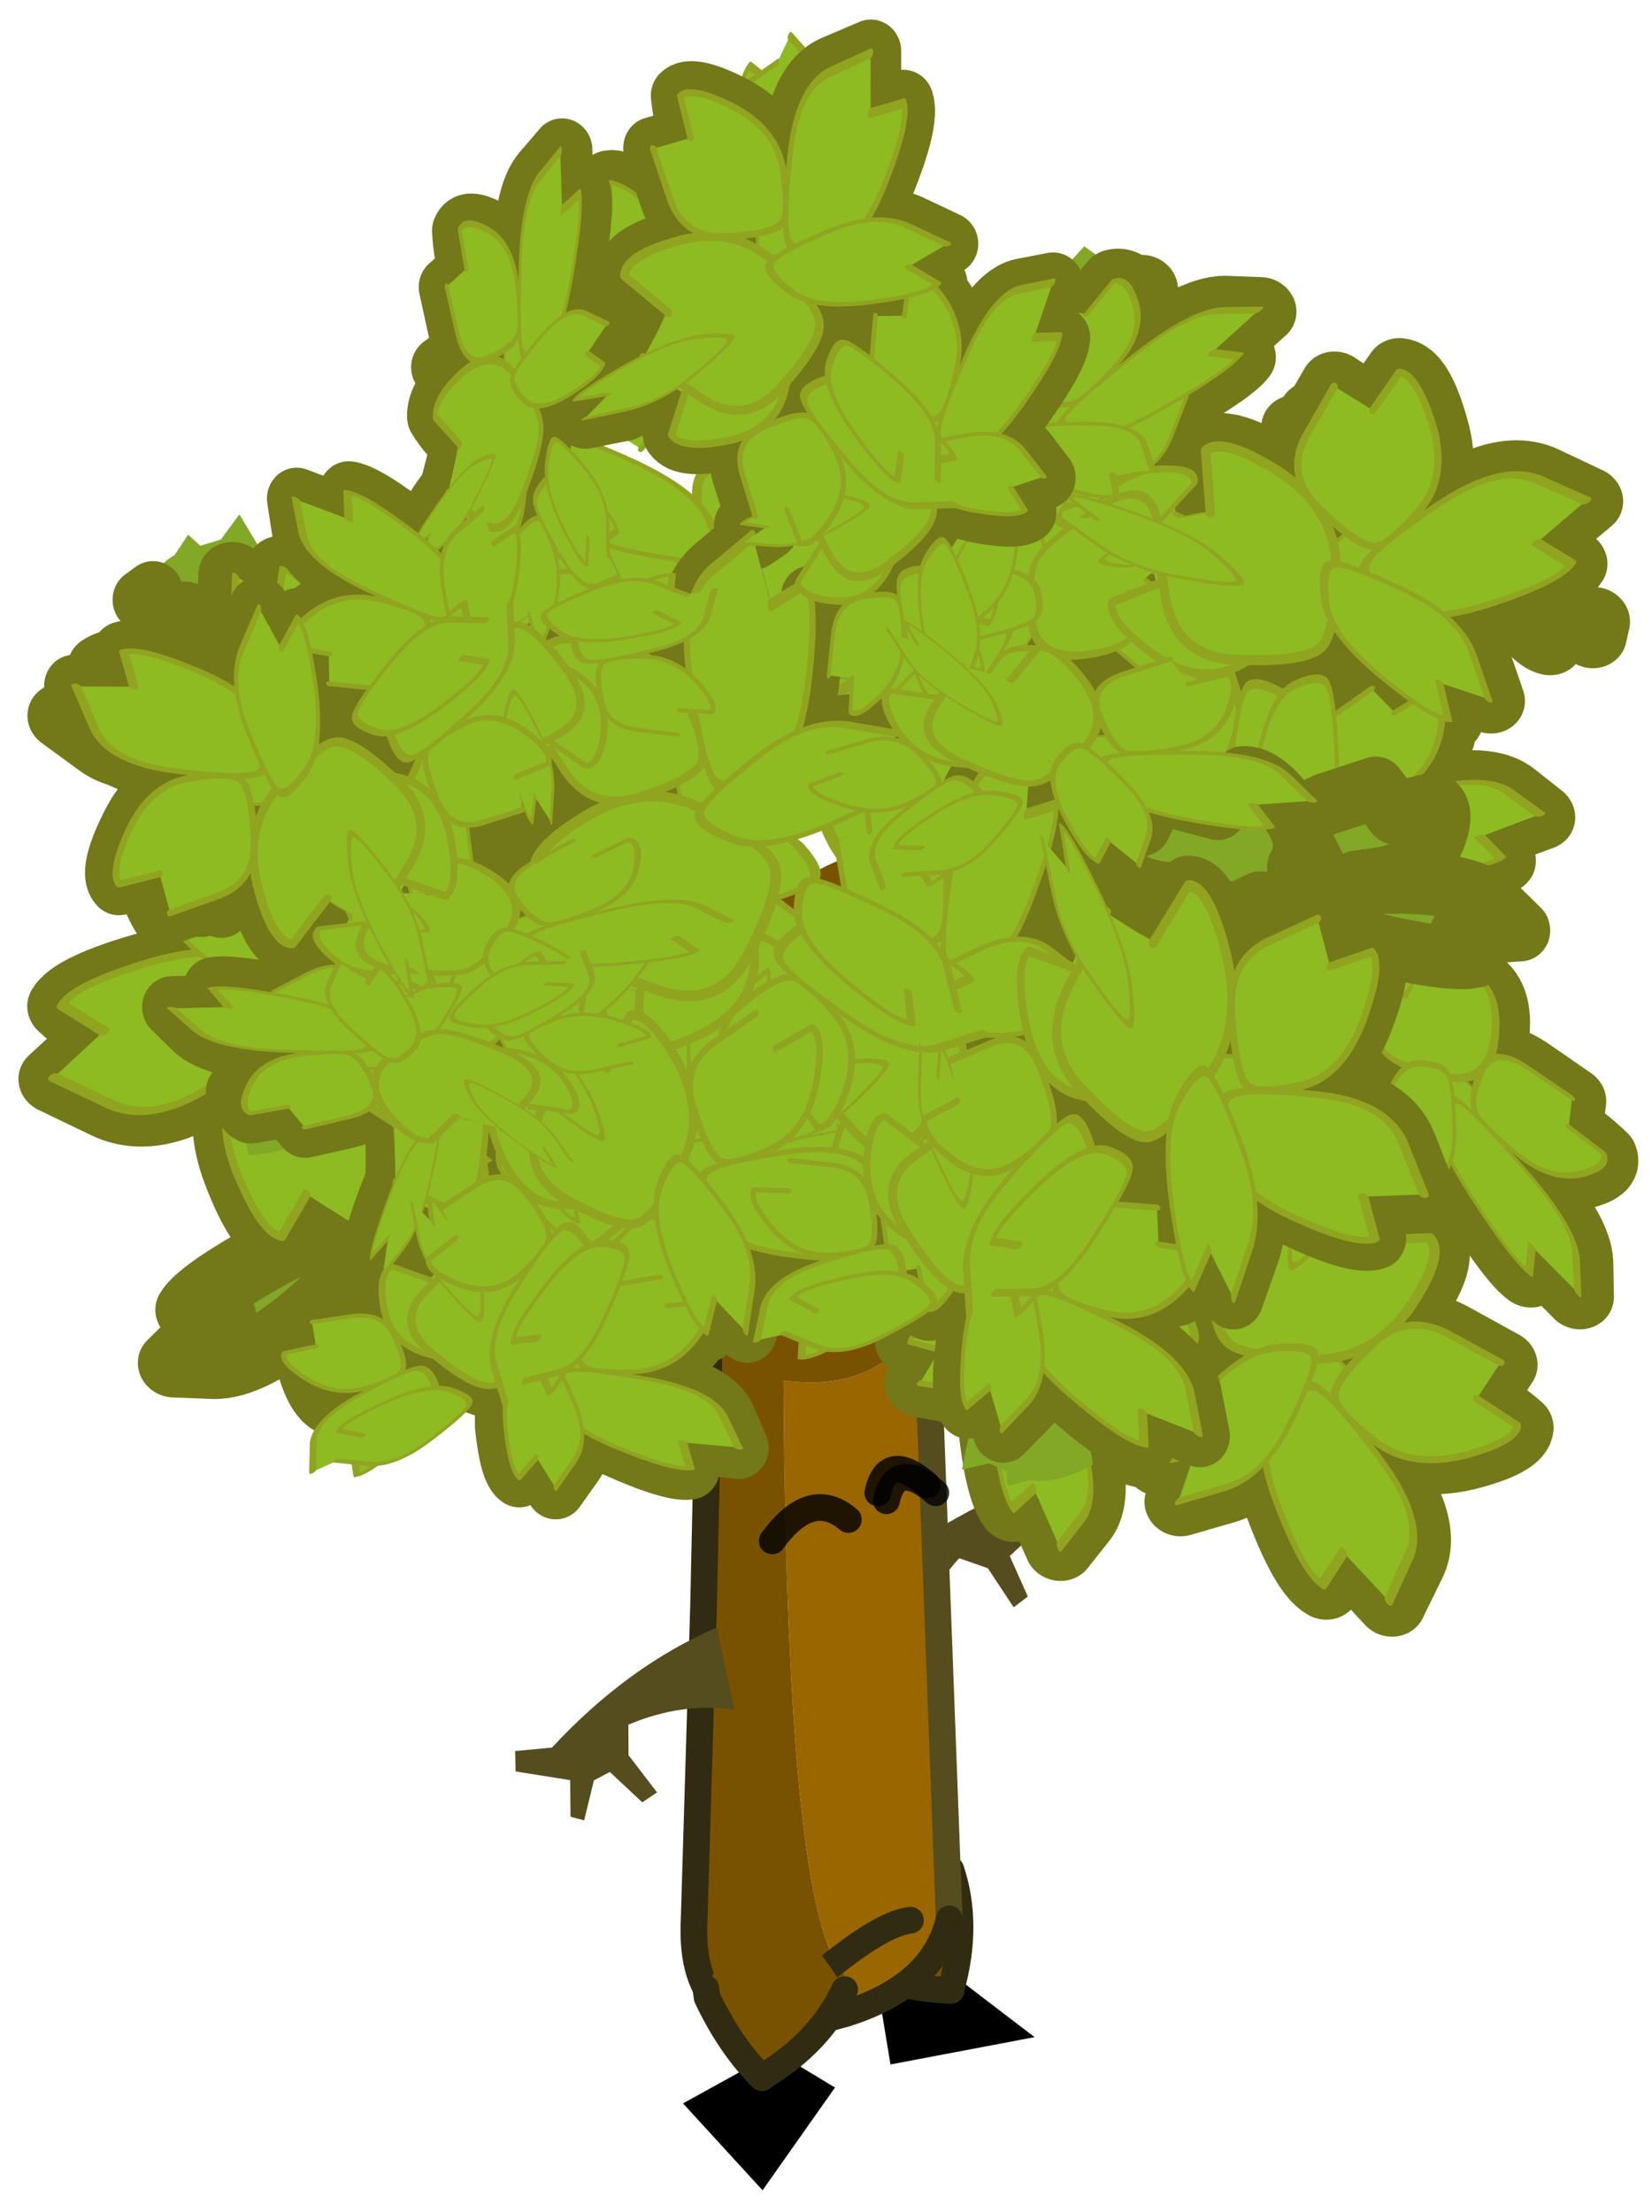 <svg width="195" height="261" xmlns="http://www.w3.org/2000/svg" xmlns:xlink="http://www.w3.org/1999/xlink">
 <defs>
  <g transform="matrix(1,0,0,1,192.55,294) " id="shape0">
   <path id="svg_1" stroke-opacity="0" stroke-linejoin="round" stroke-linecap="round" stroke="#ff00ff" fill="none" d="m187.95,-293.5l0,380l-379.95,0l-0.05,0l0,-380l380,0m-95,294.1l-189.95,0"/>
   <path id="svg_2" stroke-opacity="0" stroke-linejoin="round" stroke-linecap="round" stroke="#ff00ff" fill="none" d="m187.95,-293.5l-190,190l190,190m-380,-380l190,190l-189.95,190"/>
  </g>
  <g transform="matrix(1,0,0,1,4.5,2.3) " id="shape1">
   <path id="svg_3" fill-rule="evenodd" fill="#000000" d="m4.5,-2.3l-0.75,2.85l-8.25,1.8l4.85,-4.25l4.15,-0.4"/>
  </g>
  <g transform="matrix(1,0,0,1,3.25,2.45) " id="shape2">
   <path id="svg_4" fill-rule="evenodd" fill="#795200" d="m2.45,-0.05l-0.05,0.35q-0.85,1.8 -2.05,3l-0.05,-0.05q-2.15,-1.3 -3.05,-3.25q2.8,-4.85 5.2,-0.05"/>
   <path id="svg_5" stroke-linejoin="round" stroke-linecap="round" stroke="#312c11" fill="none" d="m2.45,-0.05l-0.05,0.35q-0.85,1.8 -2.05,3l-0.05,-0.05q-2.15,-1.3 -3.05,-3.25"/>
  </g>
  <g transform="matrix(1,0,0,1,1.3,8.8) " id="shape3">
   <path id="svg_6" fill-rule="evenodd" fill="#554d1e" d="m9.2,-4.65l-1.3,-3.75l1.45,-0.4l1.8,3.3l1.5,-0.25l1.85,-2.95l1,0.65l-0.95,2.95l4.15,2.15l-0.5,1.65l-3.05,-0.7q-8.3,4.55 -16.45,5.25l0.8,-7.05q4.05,2 8.9,1.6l0.8,-2.45"/>
  </g>
  <g transform="matrix(1,0,0,1,4.8,39.85) " id="sprite0">
   <use id="svg_7" xlink:href="#shape4" width="10.55" transform="matrix(1,0,0,1,-4.8,-39.85) " height="44.6"/>
  </g>
  <g transform="matrix(1,0,0,1,4.8,39.85) " id="shape4">
   <path id="svg_8" fill-rule="evenodd" fill="#996600" d="m-0.4,3.85l-0.3,-0.1q-3.05,-1.05 -3.6,-3.45l0.75,-19.95l0.2,-2.6q1.65,2.9 5.25,2.4q-0.1,18.55 -1.95,21.75l-0.3,0.45l-0.05,1.5m0.35,-1.95q-1.85,-1.45 -2.8,-1.55q0.95,0.1 2.8,1.55"/>
   <path id="svg_9" fill-rule="evenodd" fill="#795200" d="m4.6,-33.2l0.1,12.8l0.2,9.05l0.35,11.65q0.25,4.75 -4.7,3.8l-0.2,-0.05l-0.75,-0.2l0.05,-1.5l0.3,-0.45q1.85,-3.2 1.95,-21.75q-3.6,0.5 -5.25,-2.4l0,-0.25l1.3,-16.85q1.25,-0.6 3.3,0.8l0.75,0.6q2.35,1.7 2.6,4.75m-3.6,35.95l-0.55,-0.45l-0.5,-0.4l0.5,0.4l0.55,0.45"/>
   <path id="svg_10" stroke-linejoin="round" stroke-linecap="round" stroke="#554d1e" fill="none" d="m-4.3,0.3l0.75,-19.95l0.2,-2.6l0,-0.25l1.3,-16.85"/>
   <path id="svg_11" stroke-linejoin="round" stroke-linecap="round" stroke="#312c11" fill="none" d="m4.6,-33.2l0.1,12.8l0.2,9.05l0.35,11.65q0.25,4.75 -4.7,3.8l-0.2,-0.05l-0.75,-0.2l-0.3,-0.1q-3.05,-1.05 -3.6,-3.45"/>
   <path id="svg_12" stroke-linejoin="round" stroke-linecap="round" stroke="#312c11" fill="none" d="m-2.85,0.35q0.95,0.1 2.8,1.55l0.5,0.4l0.55,0.45"/>
   <path id="svg_13" stroke-opacity="0.8" stroke-linejoin="round" stroke-linecap="round" stroke="#000000" fill="none" d="m-3.8,-15.65q1.5,-1.3 1.85,0.3"/>
  </g>
  <g transform="matrix(1,0,0,1,0.5,0.5) " id="sprite1">
   <use id="svg_14" xlink:href="#shape5" width="6.8" transform="matrix(1,0,0,1,-0.5,-0.5) " height="3.7"/>
  </g>
  <g transform="matrix(1,0,0,1,0.5,0.5) " id="shape5">
   <path id="svg_15" stroke-opacity="0.8" stroke-linejoin="round" stroke-linecap="round" stroke="#000000" fill="none" d="m0,0.6q1.5,-1.3 1.85,0.3m3.95,1.8q-1.45,-2 -2.85,-0.8"/>
  </g>
  <g transform="matrix(1,0,0,1,25.15,31.9) " id="shape6">
   <path id="svg_16" fill-rule="evenodd" fill="#82a826" d="m11.3,-29.45l1.4,0l0.75,-0.55l-0.1,-0.7l1.1,0.05q1.2,-0.5 3.15,0l0.15,0.05l0.15,4.25l-0.15,0l0.15,0.05l0.1,3.55l-1.25,0.8l-1.85,0.55l-0.4,-1.4l-1.65,0.4q-0.45,-0.4 0.5,-2q0.9,-1.65 2.55,-1.85l0.85,-0.1l-1.4,-0.1q-2.8,-0.3 -3.4,-1.6l-0.65,-1.4m6.8,9.5l-0.05,0.1l0.05,0.05l0.15,5.3l-0.15,0.35l-1.5,2.7q-0.4,0.2 -1.05,-0.9l-0.3,-0.8l-0.1,0q-1.2,-0.2 -1.25,-0.8q-0.1,-0.7 0.75,-3.8q0.85,-3 2.25,-3.3l1.15,-0.3l0.05,1.4m-6.8,-1.6q0.5,-0.35 1.8,1.1q1.3,1.4 1.2,3.3q-0.15,1.9 -0.5,2.3l-2,-0.05q-0.6,-0.15 -1,-0.5l-0.1,0.25q1.7,0.25 2.65,2.15l0.15,0.35q2,1.65 2.25,2.55l0.05,0.65l1.3,0.15l1.2,-0.25l3,0.15q-0.35,0.8 -0.85,1.25l1.95,0.7l-1.2,1.4q-0.65,0.75 -1.75,0.9l0.65,0.7q0.3,-0.4 1.3,-0.95q1.6,-0.9 3.1,-0.55l0.85,0.2l-1.25,-0.55q-2.2,-1.05 -2,-2.15l0.25,-1.2l1.2,0.4l0.85,-0.15l0.25,-0.55q0.4,0 1,0.4q1.2,0.05 2.5,0.95l1.75,1.5l-1.1,0.7l-0.75,0.15l-0.05,0.05q-0.5,0.9 -1.05,0.95l-0.9,-0.25l0.15,0.15q0.15,0.35 -0.65,1.65q-0.85,1.2 -2.6,1.1l-1.6,-0.1q1.6,2.4 1.65,3.35l-1.5,-0.1l1,3.25l-1.8,-0.4q-1.75,-0.4 -3.25,-4.05l-0.8,-2.1l-0.15,-0.2l0.35,1.45q0.4,2.25 -0.95,4l-0.55,0.7l0.2,0.2q-0.85,0.65 -1.75,0.9l2.3,1.4l-2.2,0.9l-2.7,0.25l1,2.1q1.05,2.75 1.05,4.1q0.4,-0.3 1.2,-0.5q1.7,-0.5 3.05,1.05l0.15,0.15l0.1,0.15q1.9,0.85 2.3,1.55l0.15,0.55l0.9,-0.15l1.1,-0.55q1.9,-0.8 2.45,-0.55l-0.45,1.25l1.75,0.15l-0.65,1.35q-0.4,0.75 -1.25,1.1l1.45,1.05q2.35,2 2.65,2.9l-1.25,0.2l1.5,2.4l-1.55,0.05q-1.5,0.05 -3.45,-2.55l-1.05,-1.45l-0.1,-0.05l0.5,0.95q0.85,1.7 0.15,3.45l-0.35,0.7l0.2,0.15l-1.2,1.1l2.15,0.65l-1.6,1.2q-0.9,0.65 -2.2,0.8l1.35,1.5q1.9,2.65 1.8,3.65l-1.7,-0.15l0.65,2.85l-2,-0.35q-1.9,-0.35 -3,-3.6l-0.65,-1.9l-0.05,-0.1l0.15,1.2q0.15,2 -1.7,3.55q-1.85,1.5 -2.5,1.1q-0.15,-1.25 0.05,-2.05l-1.95,-0.1l0.25,-2.35q0.2,-2.2 2.45,-2.55l1.5,-0.2l-0.1,-0.45l-0.05,-0.3q-1.4,1.25 -3.6,1.25q-2.9,-0.05 -3.15,-1.05q0.85,-1.45 1.7,-2.15l-1.65,-1.8l-0.95,-0.25q-2.6,-0.75 -2.8,-1.05l1.65,-0.1l-1.45,-0.9l2,-0.05l2.8,0.5l0.35,-0.35q-0.6,-0.6 -1.05,-1.8q0.35,-0.85 2.8,-0.8q2.35,0 3.25,1.9l0.1,0.2q2.05,1.5 2.2,2.35l-0.3,1.2q1.05,-0.55 3.05,-0.75l1.8,-0.1l-0.35,-0.95l-1.4,0.3l-0.65,-1.95l-1.05,1.05q-0.45,0.15 -1.05,-0.8l-0.2,-0.75l-0.1,0q-1.3,-0.15 -1.35,-0.7l0.4,-1.15l-0.3,0.35q-0.5,0.3 -2.3,0q-1.8,-0.35 -1.6,-2.15l0.2,-1.95l0.65,-0.05l-1.3,-0.3q0.55,-0.3 1.15,-0.4l-0.8,-0.3l0,0.15l-0.6,-0.3l-1.6,-0.8q-1.05,-0.5 -1.65,-1.7q-0.6,-1.3 -0.75,-3.35l-0.1,-2.2l-0.1,-0.25l-0.2,1.4q-0.45,2.35 -3.05,3.55q-2.6,1.15 -3.25,0.5q0.25,-1.5 0.75,-2.35l-2.25,-0.7l1,-2.65q0.9,-2.5 3.65,-2.25l1.8,0.3l0,-0.55l0.05,-0.4q-2.05,1.05 -4.55,0.35q-2.3,-0.65 -3,-1.45l-0.2,-0.05q-1.9,-0.55 -1.3,-1.7l0.5,-0.85l-0.55,-0.05l-0.35,0q0.65,0.95 -0.3,2.05q-0.6,0.7 -1.15,1.05q0.3,2.6 0.1,3.45l-1,-1l-0.2,3.4l-1.15,-1.4q-1.05,-1.25 -1,-5.15l-0.55,0.15q-0.5,1.05 -1.4,1.55q-1.4,0.7 -1.75,0l-0.45,0.2l0.55,-0.85l-1.4,0.55l0.8,-1l0.9,-0.85l0.1,-0.3l-0.3,-0.3l-1.4,0.1q-0.6,-0.35 0.4,-1.55l0.4,-0.4l0.05,-0.1l-2.1,0.05l-1.65,-0.45l0.6,-0.8q-0.65,-0.15 -1.4,-0.45q-0.05,-0.4 1.65,-0.8l3,0.15l0.55,0.2l-0.85,-0.55q-1.8,-1.2 -1.35,-2.05l0.45,-0.9l0.65,0.35q-0.35,-0.6 -0.3,-1.15l1.55,-1.45l-0.6,-2.65l-0.6,-0.85q-1.4,-2.1 -1.4,-2.55l1,0.7l-0.7,-1.7l0.15,0.05q-0.35,-0.45 -0.35,-1.55q-0.05,-1.8 1.8,-2.65l0.2,-0.1q1.4,-1.8 2.2,-2l0.55,0l0.1,-0.95l-0.25,-1.1q-0.25,-2.1 0.15,-2.5q0.65,0.25 1.05,0.7l0.6,-1.65l1.15,1q0.65,0.55 0.75,1.5l1.45,-1.15q2.5,-1.8 3.4,-1.85q0.2,0.7 -0.05,1.3l2.65,-0.85l-0.3,1.5q-0.35,1.45 -3.4,2.7l-1.65,0.65l-0.05,0.05l0.95,-0.25q1.9,-0.35 3.4,0.8l0.6,0.5l0.15,-0.15l0.75,1.45l1.2,-1.9l0.75,1.85q0.4,1 0.15,2.3l1.8,-0.85q3.05,-1.2 4,-0.85q-0.1,0.95 -0.55,1.65l1.7,0.05l-0.1,-0.75l-0.15,-2.25l1.45,-0.05q-0.15,-0.8 -0.05,-1.95m-7.2,9l1.25,0.2l0.45,0.1l0.55,0q1.15,-0.05 2.45,0.5l0.3,-0.4l-0.65,-0.95l-2.2,0.4l-2.05,0.1l-0.1,0.05m-2.2,1.3l-0.4,-0.05q0.95,1.7 0.35,3.85l-0.25,0.9l1.9,0.35q2.8,0.75 3.2,3.2l0.05,0.3q2,2.4 1.9,3.4l-0.8,1.4q1.4,-0.35 3.8,0.05l2,0.4l-0.05,-1.1l-1.7,-0.05l-0.15,-2.45l-1.45,0.75q-0.6,0.05 -0.95,-1.25q-0.15,-0.4 -0.05,-0.9l-0.15,-0.05q-1.45,-0.6 -1.3,-1.25l0.7,-1.05l-0.35,0.2q-0.65,0.2 -2.65,-0.75q-1,-0.45 -1.25,-1.2l-0.35,-0.1q-2.1,-0.8 -1.85,-3.05l0.25,-1.55l-0.45,0m-1.2,7.55l-0.4,-1l-0.3,0.05l-1.6,-2.2l-2.2,1.15l-0.35,0.6l1.25,0.3q1.55,0.4 3.05,1.4l0.55,-0.3m24.1,1.35q0.65,-1.7 2.75,-2.3l0.2,-0.05q2.1,-1.5 2.95,-1.6l1.2,0.25q-0.3,-0.75 0.1,-2.2q0.55,-2.05 1.1,-2.4l0.75,0.85l1.2,-1.5l0.75,1.1q0.4,0.6 0.15,1.5l1.8,-0.85q3.15,-1.4 4.1,-1.3q-0.1,0.65 -0.6,1.2l3,-0.45l-0.95,1.4q-0.9,1.3 -4.35,2.1l-1.95,0.4l-0.2,0.1l1.2,-0.1q2,-0.1 3,1.2q0.95,1.25 0.4,1.75l-2,-0.05l-0.65,1.4l-2.25,-0.2q-2.15,-0.15 -1.85,-1.7l0.3,-1.1l-0.45,0.05l-0.45,0.05q0.95,1 0.3,2.6q-0.85,2 -1.95,2.2q-1.15,-0.65 -1.6,-1.2l-2.1,1.05l-0.6,0.8l-1.8,1.95q0.05,-0.6 0.35,-1.15l-1.3,1.05l0.55,-1.4q0.35,-1 1.25,-1.95l-0.25,-0.3q-0.75,0.4 -2.1,0.75q-0.7,-0.3 0,-1.95m-4.3,-1.6l0.35,0.5l0.35,0.5l0.35,-0.9l-1.05,-0.1m10.05,-7.6l2.1,0q-0.7,2.65 -1,2.85l-0.1,-2l-0.95,1.7l-0.05,-2.45l0,-0.1m-9.7,20.3q0.45,1.1 0.2,2.95l-0.45,2.05l-0.15,0.45q-0.3,0.25 -1,-0.45l-0.05,-0.05l-0.45,-0.65l-0.1,0.05q-0.95,0.1 -1.15,-0.4q-0.15,-0.3 -0.15,-1l-0.1,0.25q-0.25,0.35 -1.6,0.4q-1.4,0.05 -1.95,-1.55l-0.6,-1.75l1.15,-0.4q-0.3,-0.6 -0.45,-1.55q0.3,-0.4 1.7,0.5q1.35,0.85 1.65,2.4l0.15,0.8l0,-1.35q0,-2.6 1.05,-3.15q0.6,-0.35 1.15,-0.6l0.1,1.4l0.45,0.65l0.6,-0.1l0,1.1m-19.55,9.25l-0.45,1.6q-0.25,0.1 -1.35,-0.65q-1.05,-0.8 -1.05,-2.4l0,-1.75l0.95,0.4l0.05,-1.5l0.2,0l1,1.4q0.8,1.5 0.65,2.9m2.9,-2l-0.3,1.25l0.15,0.65l0.55,0.3l-0.35,1.05q0,1.05 -0.6,2.2l-1.15,1.65q-0.25,0.05 -0.65,-1.05l-0.15,-0.7q-0.8,-0.5 -0.85,-1.05q0,-0.55 0.7,-2.65q0.7,-2.05 1.65,-1.85l1,0.2m-2.2,7.9l-0.1,1.05l1.7,0.1q1.7,0.55 2.05,1.05l-0.65,0.7l1.3,1.2l-0.85,0.65l-1.25,0.15l0.85,1.75q1.3,3 1.3,3.85q-0.55,-0.1 -1,-0.55l0.55,2.8l-1.25,-0.9q-1.15,-0.85 -1.95,-4.1l-0.45,-1.85l-0.05,-0.05l0.15,1q0.15,1.9 -0.8,2.8q-1,0.9 -1.4,0.35q-0.2,-1.2 -0.1,-1.9l-1.15,-0.6l0,-2.1q0,-1.45 0.65,-1.7l0.2,-0.05l-0.85,-0.25q-1.75,-0.8 -1.95,-1.85q0.4,-1.1 0.9,-1.5l-1.05,-2l-0.65,-0.55l-1.75,-1.75l1,0.35l-0.95,-1.2l1.2,0.5q0.8,0.3 1.65,1.15l0.25,-0.25l-0.75,-1.95q0.15,-0.65 1.6,0q1.4,0.65 2.05,2.65l0.05,0.2q1.35,1.95 1.5,2.8m10.8,-10.1l0,-0.05l0,-0.1q-0.95,-0.1 -1.55,-0.6l-0.1,2.95l0.8,-0.25l2.1,-0.1l0.2,-0.45l-1.45,-1.4m-13.1,-32.55l-1,0.05l-0.05,1.45l-2.05,0.15l0.7,1.25q0.05,0.5 -1.05,0.8l-0.15,0.05l0.05,0l1.1,0.55l-0.2,0.35l1.1,-0.35q0.45,0.05 1.15,0.65q-0.3,-1.2 0.05,-3.2l0.35,-1.75m0.5,46.35l0.1,0l0.75,0.25l-0.05,-0.25l-0.05,-0.2l-0.05,-0.3q-0.4,0.4 -0.9,0.45l0.2,0.05m-6.5,-41.8q0.1,0.3 -0.1,1l0.05,-0.15l0.5,-0.7l-0.6,-0.45l0,0.05l0.15,0.25m-7.15,-5.75q-0.2,0.95 -0.7,1.05q-0.6,0.05 -3.15,-0.65q-2.55,-0.75 -2.8,-1.85l-0.25,-1.25l1.25,0.25l0.85,-0.25l0.05,-0.6l1.05,0.25q1.2,-0.15 2.85,0.6l2.3,1.25q0.15,0.3 -0.75,0.85l-0.7,0.25l0,0.1m-5.4,3.2l-1.6,0q-0.35,-0.4 0.9,-1.5q1.2,-1.1 2.75,-0.95l1.9,0.35q0.3,0.3 0,1.7q-0.3,1.35 -2.05,1.45l-1.85,0.15l-0.05,-1.2m4.55,2.9l-0.05,0l0.7,0.55l0.95,1l0,-0.25q-0.05,-0.8 0.25,-1.65l0.1,-0.2l0.1,-0.25l-0.35,-0.2q-0.55,0.5 -1.7,1m2.4,1.7l-0.35,0.5l0.15,0.25l0.3,-0.2l0,-0.2l-0.1,-0.35m-7.25,4.9l1.75,0l-0.4,0.95l1.5,0.05q0.1,0.35 -1.4,1.2q-1.25,0.65 -2.35,0.65l-0.05,-2.75l0.95,-0.1m-0.8,5.45l-0.1,-2.25q1.8,0.65 1.65,1.55l-0.25,1l-1.25,-0.3l-0.05,0m12,-8.7l0.2,-0.5l-0.95,0.2l0.1,0.9l0,0.35q0.9,2.6 0.8,3.55q-0.05,0.5 -0.45,1.25q0.65,-0.1 1.65,0.45l0.15,-0.55q0.3,-1.35 1.15,-2.55l-0.2,-0.35q-1.05,1.05 -1.35,1.05q-0.25,0 -0.35,-0.7l-0.35,0.05q-0.65,-0.5 -0.25,-2.3q-0.25,-0.45 -0.15,-0.85m3.2,6.4l0.9,0.2l-0.65,-0.65l-0.25,0.45m-0.95,0l-0.25,0.2l0.15,0.1l0.1,-0.3m0.6,0.5l-0.15,0.2l0.25,0.2l0.2,-0.2l-0.3,-0.2m3.1,4.1l1.35,0.2l0.1,0l-0.1,-0.2l-1.2,0l-0.15,0m-17.75,4.6l0,-0.05l0.45,1.15l0.5,-1.4l0.4,1.45q0.3,0.9 0.15,2.1l0.45,0.2l1.35,-1.45q0.8,-0.05 1.3,1.65q0.45,1.7 -1.05,3.05l-0.35,0.25q-0.85,1.9 -1.5,2.3l-0.6,0.15l0.15,0.9l0.55,1.1q0.8,1.9 0.55,2.45l-1.2,-0.45l-0.15,1.75l-0.6,-0.25l-0.4,-14.9m8.45,3.65l1.55,-0.45q0.4,0.3 -0.45,1.7q-0.9,1.35 -2.45,1.65l-0.75,0.15l1.3,0q2.6,0 3.15,1.05l0.45,0.85l0.15,0.3l-1.35,0.1l-0.65,0.45l0.1,0.6l-1.15,0l-2.8,0.2l-0.1,0l-2.55,-0.6q-0.25,-0.3 0.5,-1.05l0.65,-0.45l0,-0.1q-0.15,-0.95 0.4,-1.15l1,-0.15l-0.25,-0.1q-0.4,-0.25 -0.45,-1.6q-0.05,-1.4 1.6,-1.95l1.75,-0.6l0.35,1.15"/>
   <path id="svg_17" stroke-width="3" stroke-linejoin="round" stroke-linecap="round" stroke="#737818" fill="none" d="m11.3,-21.55q0.5,-0.35 1.8,1.1q1.3,1.4 1.2,3.3q-0.15,1.9 -0.5,2.3l-2,-0.05q-0.6,-0.15 -1,-0.5l-0.1,0.25q1.7,0.25 2.65,2.15l0.15,0.35q2,1.65 2.25,2.55l0.05,0.65l1.3,0.15l1.2,-0.25l3,0.15q-0.35,0.8 -0.85,1.25l1.95,0.7l-1.2,1.4q-0.65,0.75 -1.75,0.9l0.65,0.7q0.3,-0.4 1.3,-0.95q1.6,-0.9 3.1,-0.55l0.85,0.2l-1.25,-0.55q-2.2,-1.05 -2,-2.15l0.25,-1.2l1.2,0.4l0.85,-0.15l0.25,-0.55q0.4,0 1,0.4q1.2,0.05 2.5,0.95l1.75,1.5l-1.1,0.7l-0.75,0.15l-0.05,0.05q-0.5,0.9 -1.05,0.95l-0.9,-0.25l0.15,0.15q0.15,0.35 -0.65,1.65q-0.85,1.2 -2.6,1.1l-1.6,-0.1q1.6,2.4 1.65,3.35l-1.5,-0.1l1,3.25l-1.8,-0.4q-1.75,-0.4 -3.25,-4.05l-0.8,-2.1l-0.15,-0.2l0.35,1.45q0.4,2.25 -0.95,4l-0.55,0.7l0.2,0.2q-0.85,0.65 -1.75,0.9l2.3,1.4l-2.2,0.9l-2.7,0.25l1,2.1q1.05,2.75 1.05,4.1q0.4,-0.3 1.2,-0.5q1.7,-0.5 3.05,1.05l0.15,0.15l0.1,0.15q1.9,0.85 2.3,1.55l0.15,0.55l0.9,-0.15l1.1,-0.55q1.9,-0.8 2.45,-0.55l-0.45,1.25l1.75,0.15l-0.65,1.35q-0.4,0.75 -1.25,1.1l1.45,1.05q2.35,2 2.65,2.9l-1.25,0.2l1.5,2.4l-1.55,0.05q-1.5,0.05 -3.45,-2.55l-1.05,-1.45l-0.1,-0.05l0.5,0.95q0.85,1.7 0.15,3.45l-0.35,0.7l0.2,0.15l-1.2,1.1l2.15,0.65l-1.6,1.2q-0.9,0.65 -2.2,0.8l1.35,1.5q1.9,2.65 1.8,3.65l-1.7,-0.15l0.65,2.85l-2,-0.35q-1.9,-0.35 -3,-3.6l-0.65,-1.9l-0.05,-0.1l0.15,1.2q0.15,2 -1.7,3.55q-1.85,1.5 -2.5,1.1q-0.15,-1.25 0.05,-2.05l-1.95,-0.1l0.25,-2.35q0.2,-2.2 2.45,-2.55l1.5,-0.2l-0.1,-0.45l-0.05,-0.3q-1.4,1.25 -3.6,1.25q-2.9,-0.05 -3.15,-1.05q0.85,-1.45 1.7,-2.15l-1.65,-1.8l-0.95,-0.25q-2.6,-0.75 -2.8,-1.05l1.65,-0.1l-1.45,-0.9l2,-0.05l2.8,0.5l0.35,-0.35q-0.6,-0.6 -1.05,-1.8q0.35,-0.85 2.8,-0.8q2.35,0 3.25,1.9l0.1,0.2q2.05,1.5 2.2,2.35l-0.3,1.2q1.05,-0.55 3.05,-0.75l1.8,-0.1l-0.35,-0.95l-1.4,0.3l-0.65,-1.95l-1.05,1.05q-0.45,0.15 -1.05,-0.8l-0.2,-0.75l-0.1,0q-1.3,-0.15 -1.35,-0.7l0.4,-1.15l-0.3,0.35q-0.5,0.3 -2.3,0q-1.8,-0.35 -1.6,-2.15l0.2,-1.95l0.65,-0.05l-1.3,-0.3q0.55,-0.3 1.15,-0.4l-0.8,-0.3l0,0.15l-0.6,-0.3l-1.6,-0.8q-1.05,-0.5 -1.65,-1.7q-0.6,-1.3 -0.75,-3.35l-0.1,-2.2l-0.1,-0.25l-0.2,1.4q-0.45,2.35 -3.05,3.55q-2.6,1.15 -3.25,0.5q0.25,-1.5 0.75,-2.35l-2.25,-0.7l1,-2.65q0.9,-2.5 3.65,-2.25l1.8,0.3l0,-0.55l0.05,-0.4q-2.05,1.05 -4.55,0.35q-2.3,-0.65 -3,-1.45l-0.2,-0.05q-1.9,-0.55 -1.3,-1.7l0.5,-0.85l-0.55,-0.05l-0.35,0q0.65,0.95 -0.3,2.05q-0.6,0.7 -1.15,1.05q0.3,2.6 0.1,3.45l-1,-1l-0.2,3.4l-1.15,-1.4q-1.05,-1.25 -1,-5.15l-0.55,0.15q-0.5,1.05 -1.4,1.55q-1.4,0.7 -1.75,0l-0.45,0.2l0.55,-0.85l-1.4,0.55l0.8,-1l0.9,-0.85l0.1,-0.3l-0.3,-0.3l-1.4,0.1q-0.6,-0.35 0.4,-1.55l0.4,-0.4l0.05,-0.1l-2.1,0.05l-1.65,-0.45l0.6,-0.8q-0.65,-0.15 -1.4,-0.45q-0.05,-0.4 1.65,-0.8l3,0.15l0.55,0.2l-0.85,-0.55q-1.8,-1.2 -1.35,-2.05l0.45,-0.9l0.65,0.35q-0.35,-0.6 -0.3,-1.15l1.55,-1.45l-0.6,-2.65l-0.6,-0.85q-1.4,-2.1 -1.4,-2.55l1,0.7l-0.7,-1.7l0.15,0.05q-0.35,-0.45 -0.35,-1.55q-0.05,-1.8 1.8,-2.65l0.2,-0.1q1.4,-1.8 2.2,-2l0.55,0l0.1,-0.95l-0.25,-1.1q-0.25,-2.1 0.15,-2.5q0.65,0.25 1.05,0.7l0.6,-1.65l1.15,1q0.65,0.55 0.75,1.5l1.45,-1.15q2.5,-1.8 3.4,-1.85q0.2,0.7 -0.05,1.3l2.65,-0.85l-0.3,1.5q-0.35,1.45 -3.4,2.7l-1.65,0.65l-0.05,0.05l0.95,-0.25q1.9,-0.35 3.4,0.8l0.6,0.5l0.15,-0.15l0.75,1.45l1.2,-1.9l0.75,1.85q0.4,1 0.15,2.3l1.8,-0.85q3.05,-1.2 4,-0.85q-0.1,0.95 -0.55,1.65l1.7,0.05l-0.1,-0.75l-0.15,-2.25l1.45,-0.05q-0.15,-0.8 -0.05,-1.95m13.5,19.2q0.65,-1.7 2.75,-2.3l0.2,-0.05q2.1,-1.5 2.95,-1.6l1.2,0.25q-0.3,-0.75 0.1,-2.2q0.55,-2.05 1.1,-2.4l0.75,0.85l1.2,-1.5l0.75,1.1q0.4,0.6 0.15,1.5l1.8,-0.85q3.15,-1.4 4.1,-1.3q-0.1,0.65 -0.6,1.2l3,-0.45l-0.95,1.4q-0.9,1.3 -4.35,2.1l-1.95,0.4l-0.2,0.1l1.2,-0.1q2,-0.1 3,1.2q0.95,1.25 0.4,1.75l-2,-0.05l-0.65,1.4l-2.25,-0.2q-2.15,-0.15 -1.85,-1.7l0.3,-1.1l-0.45,0.05l-0.45,0.05q0.95,1 0.3,2.6q-0.85,2 -1.95,2.2q-1.15,-0.65 -1.6,-1.2l-2.1,1.05l-0.6,0.8l-1.8,1.95q0.05,-0.6 0.35,-1.15l-1.3,1.05l0.55,-1.4q0.35,-1 1.25,-1.95l-0.25,-0.3q-0.75,0.4 -2.1,0.75q-0.7,-0.3 0,-1.95m7.85,-9.2q-0.7,2.65 -1,2.85l-0.1,-2l-0.95,1.7l-0.05,-2.45l0,-0.1m-28.55,35.45l-0.1,1.05l1.7,0.1q1.7,0.55 2.05,1.05l-0.65,0.7l1.3,1.2l-0.85,0.65l-1.25,0.15l0.85,1.75q1.3,3 1.3,3.85q-0.55,-0.1 -1,-0.55l0.55,2.8l-1.25,-0.9q-1.15,-0.85 -1.95,-4.1l-0.45,-1.85l-0.05,-0.05l0.15,1q0.15,1.9 -0.8,2.8q-1,0.9 -1.4,0.35q-0.2,-1.2 -0.1,-1.9l-1.15,-0.6l0,-2.1q0,-1.45 0.65,-1.7l0.2,-0.05l-0.85,-0.25q-1.75,-0.8 -1.95,-1.85q0.4,-1.1 0.9,-1.5l-1.05,-2l-0.65,-0.55l-1.75,-1.75l1,0.35l-0.95,-1.2l1.2,0.5q0.8,0.3 1.65,1.15l0.25,-0.25l-0.75,-1.95q0.15,-0.65 1.6,0q1.4,0.65 2.05,2.65l0.05,0.2q1.35,1.95 1.5,2.8m-21.95,-25.7l0.05,0l1.25,0.3l0.25,-1q0.15,-0.9 -1.65,-1.55m0.7,24.05l0.6,0.25l0.15,-1.75l1.2,0.45q0.25,-0.55 -0.55,-2.45l-0.55,-1.1l-0.15,-0.9l0.6,-0.15q0.65,-0.4 1.5,-2.3l0.35,-0.25q1.5,-1.35 1.05,-3.05q-0.5,-1.7 -1.3,-1.65l-1.35,1.45l-0.45,-0.2q0.15,-1.2 -0.15,-2.1l-0.4,-1.45l-0.5,1.4l-0.45,-1.15l0,0.05"/>
   <path id="svg_18" fill-rule="evenodd" fill="#82a826" d="m-17.05,-6.4l2.1,0q1.65,0 1.75,0.9l0.25,-0.9q0.8,-1.75 1.85,-1.95l1.55,0.9l2,-1.05l0.55,-0.65l1.75,-1.75l-0.35,1l1.2,-0.95l-0.5,1.2q-0.35,0.8 -1.15,1.65l0.2,0.25l1.95,-0.75q0.65,0.15 0.05,1.6q-0.7,1.4 -2.65,2.05l-0.2,0.05l-2.8,1.5l-1.1,-0.1q0.25,0.6 -0.1,1.7q-0.55,1.7 -1.05,2.05l-0.7,-0.65l-1.15,1.3l-0.7,-0.85q-0.4,-0.5 -0.15,-1.25q-0.7,0.4 -1.75,0.85q-3,1.3 -3.85,1.3q0.1,-0.55 0.55,-1l-2.75,0.55l0.85,-1.25q0.85,-1.15 4.15,-1.95l1.8,-0.45l0.05,-0.05l-1,0.15q-1.9,0.15 -2.8,-0.8q-0.9,-1 -0.35,-1.4l1.9,-0.1l0.6,-1.15m3.85,1.3l-0.25,0.85l0.4,-0.1l0.3,-0.05q-0.4,-0.4 -0.45,-0.9l0,0.2m10.85,25.5l-0.8,-0.4q-0.75,-0.4 -1.1,-1.25l-1.05,1.45q-2,2.35 -2.85,2.65l-0.25,-1.25l-2.35,1.5l-0.1,-1.55q-0.05,-1.5 2.6,-3.45l1.45,-1.05l0.05,-0.1l-0.95,0.5l-3.45,0.15l-0.75,-0.35l-0.1,0.2l-1.15,-1.2l-0.6,2.15l-1.2,-1.6q-0.7,-0.9 -0.8,-2.2l-1.55,1.35q-2.65,1.9 -3.6,1.8q-0.2,-0.95 0.1,-1.7l-2.8,0.65l0.35,-2q0.3,-1.9 3.55,-3l1.95,-0.65l0.1,-0.05l-1.25,0.15q-2,0.15 -3.5,-1.7q-1.55,-1.85 -1.15,-2.5l2.1,0.05l0.05,-1.95l2.35,0.25q2.2,0.2 2.6,2.45l0.15,1.5l0.45,-0.1l0.35,-0.05q-1.3,-1.4 -1.3,-3.6q0.05,-2.9 1.05,-3.15q1.45,0.85 2.15,1.7l1.85,-1.65l0.25,-0.95q0.7,-2.6 1.05,-2.8l0.1,1.65l0.9,-1.45l0,2q0.05,1.35 -0.45,2.8l0.3,0.35q0.6,-0.6 1.8,-1.05q0.85,0.35 0.85,2.8q-0.05,2.35 -1.9,3.25l-0.25,0.1q-1.5,2.05 -2.3,2.2l-1.25,-0.3q0.55,1.05 0.75,3.05l0.15,1.8l0.95,-0.35l-0.35,-1.4l1.95,-0.65l-1,-1.05q-0.2,-0.45 0.8,-1.05l0.7,-0.2l0,-0.1q0.15,-1.3 0.75,-1.35l1.15,0.4l-0.35,-0.3q-0.35,-0.5 0,-2.3q0.3,-1.8 2.15,-1.6l1.95,0.2l0,0.65l0.3,-1.25l0.4,14.9m-0.6,-21.8l-0.6,0.15l-0.3,0.55l-1,-0.35q-1.1,0 -2.25,-0.6q-1.55,-0.85 -1.6,-1.15q-0.1,-0.25 1,-0.65l0.75,-0.15q0.45,-0.8 1,-0.85l2.65,0.7l0.25,0.1l0.1,2.25m-2.25,-3.05q-0.15,-0.25 0.65,-1.35l1.45,-0.95l0.05,2.75l-0.55,0q-1.45,-0.2 -1.6,-0.45"/>
   <path id="svg_19" stroke-width="3" stroke-linejoin="round" stroke-linecap="round" stroke="#737818" fill="none" d="m-17.05,-6.4l-0.6,1.15l-1.9,0.1q-0.55,0.4 0.35,1.4q0.9,0.95 2.8,0.8l1,-0.15l-0.05,0.05l-1.8,0.45q-3.3,0.8 -4.15,1.95l-0.85,1.25l2.75,-0.55q-0.45,0.45 -0.55,1q0.85,0 3.85,-1.3q1.05,-0.45 1.75,-0.85q-0.25,0.75 0.15,1.25l0.7,0.85l1.15,-1.3l0.7,0.65q0.5,-0.35 1.05,-2.05q0.35,-1.1 0.1,-1.7l1.1,0.1l2.8,-1.5l0.2,-0.05q1.95,-0.65 2.65,-2.05q0.6,-1.45 -0.05,-1.6l-1.95,0.75l-0.2,-0.25q0.8,-0.85 1.15,-1.65l0.5,-1.2l-1.2,0.95l0.35,-1l-1.75,1.75l-0.55,0.65l-2,1.05l-1.55,-0.9q-1.05,0.2 -1.85,1.95l-0.25,0.9q-0.1,-0.9 -1.75,-0.9l-2.1,0m14.3,11.9l-0.3,1.25l0,-0.65l-1.95,-0.2q-1.85,-0.2 -2.15,1.6q-0.35,1.8 0,2.3l0.35,0.3l-1.15,-0.4q-0.6,0.05 -0.75,1.35l0,0.1l-0.7,0.2q-1,0.6 -0.8,1.05l1,1.05l-1.95,0.65l0.35,1.4l-0.95,0.35l-0.15,-1.8q-0.2,-2 -0.75,-3.05l1.25,0.3q0.8,-0.15 2.3,-2.2l0.25,-0.1q1.85,-0.9 1.9,-3.25q0,-2.45 -0.85,-2.8q-1.2,0.45 -1.8,1.05l-0.3,-0.35q0.5,-1.45 0.45,-2.8l0,-2l-0.9,1.45l-0.1,-1.65q-0.35,0.2 -1.05,2.8l-0.25,0.95l-1.85,1.65q-0.7,-0.85 -2.15,-1.7q-1,0.25 -1.05,3.15q0,2.2 1.3,3.6l-0.35,0.05l-0.45,0.1l-0.15,-1.5q-0.4,-2.25 -2.6,-2.45l-2.35,-0.25l-0.05,1.95l-2.1,-0.05q-0.4,0.65 1.15,2.5q1.5,1.85 3.5,1.7l1.25,-0.15l-0.1,0.05l-1.95,0.65q-3.25,1.1 -3.55,3l-0.35,2l2.8,-0.65q-0.3,0.75 -0.1,1.7q0.95,0.1 3.6,-1.8l1.55,-1.35q0.1,1.3 0.8,2.2l1.2,1.6l0.6,-2.15l1.15,1.2l0.1,-0.2l0.75,0.35l3.45,-0.15l0.95,-0.5l-0.05,0.1l-1.45,1.05q-2.65,1.95 -2.6,3.45l0.1,1.55l2.35,-1.5l0.25,1.25q0.85,-0.3 2.85,-2.65l1.05,-1.45q0.35,0.85 1.1,1.25l0.8,0.4m-0.7,-24.05l-0.25,-0.1l-2.65,-0.7q-0.55,0.05 -1,0.85l-0.75,0.15q-1.1,0.4 -1,0.65q0.05,0.3 1.6,1.15q1.15,0.6 2.25,0.6l1,0.35l0.3,-0.55l0.6,-0.15"/>
   <path id="svg_20" fill-rule="evenodd" fill="#82a826" d="m21.9,-3.3q-0.05,-1.65 0.5,-3.25l-0.4,-0.5l-1.9,1.2q-0.9,-0.55 -0.9,-3.5q0,-2.95 2,-3.85l0.25,-0.1q1.6,-2.45 2.45,-2.55q0.45,-0.05 1.3,0.45q-0.6,-1.35 -0.8,-3.75l-0.15,-2.15l-0.9,0.25l0.35,1.75l-2.1,0.65l1.05,1.35q0.2,0.55 -0.8,1.2l-0.8,0.2l0,0.2q-0.2,1.55 -0.8,1.55q-0.3,-0.05 -1.05,-0.5l0.25,0.3q0.3,0.6 -0.05,2.8q-0.3,2.15 -2.25,1.8l-2.05,-0.4l0,-0.45l-0.3,1.15l-0.45,-1.4l-0.5,1.6l-0.5,-1.75q-0.3,-1.2 -0.15,-2.55l-0.4,-0.25q-0.45,0.75 -1.45,1.65q-0.85,0 -1.35,-2.1q-0.55,-2.15 1.05,-3.6l0.25,-0.25q0.95,-2.4 1.7,-2.8l0.5,-0.15l-0.15,-1.3l0.05,0.05l-0.55,-1.25q-0.9,-2.45 -0.6,-3.05q0.75,0.15 1.3,0.6l0.15,-2.1l1.45,0.9q0.8,0.5 1.2,1.6l1.1,-1.65q2.1,-2.7 3,-3q0.4,0.75 0.3,1.55l2.5,-1.7l0.05,1.95q0.1,1.75 -2.7,4l-1.55,1.2l-0.1,0.15l1.1,-0.55l3.65,0.1l0.7,0.45l0.15,-0.2l1.15,1.55l0.65,-2.55l1.3,2q0.7,1.15 0.85,2.75q0.6,-0.75 1.6,-1.45q2.8,-2.15 3.85,-2q0.2,1.2 -0.1,2.1l3,-0.55l-0.4,2.4q-0.35,2.3 -3.75,3.4l-2.05,0.6l-0.1,0.1l1.3,-0.05q2.1,-0.05 3.75,2.3q1.65,2.35 1.25,3.15l-2.2,-0.2l-0.1,2.35l-2.5,-0.45q-2.35,-0.45 -2.75,-3.2l-0.2,-1.9l-0.45,0.1l-0.35,0.05q1.35,1.8 1.35,4.45q0,3.55 -1.1,3.8q-1.55,-1.2 -2.3,-2.25l-1.85,1.85l-0.3,1.2l-0.1,0.45l-2.1,0m-12.6,-14.7q0.4,0.3 0.5,2.05q0,0.9 -0.45,1.45l-0.1,-3.55l0.05,0.05m1.15,-1.75l0.05,0.15q0.1,1.15 -0.4,1.4l-0.85,0.1l-0.15,-4.25q2.2,0.55 2.55,0.9q0.25,0.3 -0.55,1.2l-0.65,0.5m0,9.15l-0.35,1.35q0.15,1.25 -0.5,3l-0.15,-5.3l0.3,0.9l0.7,0.05m-1,-1.1l-0.05,-1.4l0.3,-0.05l-0.25,1.45"/>
   <path id="svg_21" stroke-width="3" stroke-linejoin="round" stroke-linecap="round" stroke="#737818" fill="none" d="m24,-3.3l0.1,-0.45l0.3,-1.2l1.85,-1.85q0.75,1.05 2.3,2.25q1.1,-0.25 1.1,-3.8q0,-2.65 -1.35,-4.45l0.35,-0.05l0.45,-0.1l0.2,1.9q0.4,2.75 2.75,3.2l2.5,0.45l0.1,-2.35l2.2,0.2q0.4,-0.8 -1.25,-3.15q-1.65,-2.35 -3.75,-2.3l-1.3,0.05l0.1,-0.1l2.05,-0.6q3.4,-1.1 3.75,-3.4l0.4,-2.4l-3,0.55q0.3,-0.9 0.1,-2.1q-1.05,-0.15 -3.85,2q-1,0.7 -1.6,1.45q-0.15,-1.6 -0.85,-2.75l-1.3,-2l-0.65,2.55l-1.15,-1.55l-0.15,0.2l-0.7,-0.45l-3.65,-0.1l-1.1,0.55l0.1,-0.15l1.55,-1.2q2.8,-2.25 2.7,-4l-0.05,-1.95l-2.5,1.7q0.1,-0.8 -0.3,-1.55q-0.9,0.3 -3,3l-1.1,1.65q-0.4,-1.1 -1.2,-1.6l-1.45,-0.9l-0.15,2.1q-0.55,-0.45 -1.3,-0.6q-0.3,0.6 0.6,3.05l0.55,1.25l-0.05,-0.05l0.15,1.3l-0.5,0.15q-0.75,0.4 -1.7,2.8l-0.25,0.25q-1.6,1.45 -1.05,3.6q0.5,2.1 1.35,2.1q1,-0.9 1.45,-1.65l0.4,0.25q-0.15,1.35 0.15,2.55l0.5,1.75l0.5,-1.6l0.45,1.4l0.3,-1.15l0,0.45l2.05,0.4q1.95,0.35 2.25,-1.8q0.35,-2.2 0.05,-2.8l-0.25,-0.3q0.75,0.45 1.05,0.5q0.6,0 0.8,-1.55l0,-0.2l0.8,-0.2q1,-0.65 0.8,-1.2l-1.05,-1.35l2.1,-0.65l-0.35,-1.75l0.9,-0.25l0.15,2.15q0.2,2.4 0.8,3.75q-0.85,-0.5 -1.3,-0.45q-0.85,0.1 -2.45,2.55l-0.25,0.1q-2,0.9 -2,3.85q0,2.95 0.9,3.5l1.9,-1.2l0.4,0.5q-0.55,1.6 -0.5,3.25"/>
  </g>
  <g transform="matrix(1,0,0,1,3.5,4.95) " id="shape7">
   <path id="svg_22" fill-rule="evenodd" fill="#8eba22" d="m-0.75,-3.65l0.95,-1.2q0.6,0.05 1.1,1.75q0.45,1.7 -0.6,2.75q-1.05,1.1 -1.55,1.1q-0.55,0 -1.8,-1.2q-1.3,-1.2 -0.35,-2.55l0.95,-1.45l1.3,0.8"/>
   <path id="svg_23" stroke-width="0.25" stroke-linejoin="round" stroke-linecap="round" stroke="#91a420" fill="none" d="m-0.75,-3.65l0.95,-1.2q0.6,0.05 1.1,1.75q0.45,1.7 -0.6,2.75q-1.05,1.1 -1.55,1.1q-0.55,0 -1.8,-1.2q-1.3,-1.2 -0.35,-2.55l0.95,-1.45"/>
  </g>
  <g id="sprite2">
   <use id="svg_24" xlink:href="#shape8" width="102.95" height="45"/>
  </g>
  <g id="shape8">
   <path id="svg_25" fill-rule="evenodd" fill-opacity="0" fill="#ff00ff" d="m0,0l102.95,0l0,45l-102.95,0l0,-45"/>
  </g>
 </defs>
 <g>
  <title>background</title>
  <rect fill="none" id="canvas_background" height="263" width="197" y="-1" x="-1"/>
 </g>
 <g>
  <title>Layer 1</title>
  <g id="svg_26">
   <use x="116.05" y="270.5" id="svg_27" xlink:href="#shape0" width="381" transform="matrix(1,0,0,1,-192.55,-294) " height="381"/>
   <use x="-184.752" y="61.683" id="svg_28" xlink:href="#shape1" width="9" transform="matrix(-2.1,-0.826,-4.409,1.91,-5.507,-20.876) " height="4.65"/>
   <use x="0" y="0" id="svg_29" xlink:href="#shape1" width="9" transform="matrix(-2.087,1.023,-0.115,2.898,122.656,226.881) " height="4.65"/>
   <use x="32.183" y="87.837" id="svg_30" xlink:href="#shape2" width="6.2" transform="matrix(-2.288,2.16,2.16,2.288,-8.004,-56.575) " height="6.25"/>
   <use x="-103.881" y="-184.19" id="svg_31" xlink:href="#shape3" width="20" transform="matrix(0.845,-1.106,-1.106,-0.845,-3.612,-70.38) " height="12.05"/>
   <use x="24.115" y="-7.298" id="svg_32" xlink:href="#sprite0" width="10.55" transform="matrix(-3.152,0,0,3.152,189.628,122.857) " height="44.6"/>
   <use x="-17.996" y="-210.267" id="svg_33" xlink:href="#shape3" width="20" transform="matrix(-1.324,0.439,-0.439,-1.324,-26.219,-62.519) " height="12.05"/>
   <use x="24.115" y="-7.298" id="svg_34" xlink:href="#sprite1" width="6.8" transform="matrix(-3.152,0,0,3.152,187.026,194.724) " height="3.7"/>
   <use x="59.289" y="92.339" id="svg_35" xlink:href="#shape6" width="70.9" transform="matrix(-1.568,2.121,2.264,1.568,-36.224,-290.998) " height="71.4"/>
   <use x="-0.65" y="86.158" id="svg_36" xlink:href="#shape7" width="5.05" transform="matrix(-3.852,-0.729,1.318,3.134,-2.343,-232.913) " height="5.8"/>
   <use x="72.975" y="85.615" id="svg_37" xlink:href="#shape7" width="5.05" transform="matrix(-1.57,1.149,2.694,2.18,-28.089,-237.213) " height="5.8"/>
   <use x="-160.995" y="21.626" id="svg_38" xlink:href="#shape7" width="5.05" transform="matrix(-1.137,-1.886,-3.095,-1.529,18.545,-200.58) " height="5.8"/>
   <use x="107.808" y="-93.502" id="svg_39" xlink:href="#shape7" width="5.05" transform="matrix(3.275,1.433,2.535,-1.241,-37.709,-217.67) " height="5.8"/>
   <use x="36.017" y="61.307" id="svg_40" xlink:href="#shape7" width="5.05" transform="matrix(4.84,2.664,-0.951,2.847,-12.035,-236.767) " height="5.8"/>
   <use x="-9.647" y="17.992" id="svg_41" xlink:href="#shape7" width="5.05" transform="matrix(2.327,2.97,-2.977,0.314,212.292,75.103) " height="5.8"/>
   <use x="-146.925" y="72.684" id="svg_42" xlink:href="#shape7" width="5.05" transform="matrix(1.02,-1.391,3.658,0.91,-31.327,-214.238) " height="5.8"/>
   <use x="45.294" y="-81.377" id="svg_43" xlink:href="#shape7" width="5.05" transform="matrix(-3.917,-1.206,-3.606,-3.995,37.91,-183.655) " height="5.8"/>
   <use x="-61.969" y="10.403" id="svg_44" xlink:href="#shape7" width="5.05" transform="matrix(1.415,0.949,1.123,3.443,177.09,48.936) " height="5.8"/>
   <use x="30.11" y="-16.577" id="svg_45" xlink:href="#shape7" width="5.05" transform="matrix(-2.127,-2.263,0.721,-2.723,197.975,102.049) " height="5.8"/>
   <use x="18.135" y="4.478" id="svg_46" xlink:href="#shape7" width="5.05" transform="matrix(-3.969,-2.062,-0.9,3.213,158.897,107.562) " height="5.8"/>
   <use x="7.136" y="92.443" id="svg_47" xlink:href="#shape7" width="5.05" transform="matrix(-2.749,0.416,1.468,2.894,-60.142,-199.183) " height="5.8"/>
   <use x="-24.488" y="29.658" id="svg_48" xlink:href="#shape7" width="5.05" transform="matrix(0.137,-2.06,-2.449,-2.477,158.196,143.422) " height="5.8"/>
   <use x="107.432" y="-44.984" id="svg_49" xlink:href="#shape7" width="5.05" transform="matrix(2.738,2.46,3.959,-0.139,-86.778,-185.821) " height="5.8"/>
   <use x="53.726" y="23.404" id="svg_50" xlink:href="#shape7" width="5.05" transform="matrix(3.619,4.11,-3.349,2.122,-41.537,-192.842) " height="5.8"/>
   <use x="-1.842" y="20.043" id="svg_51" xlink:href="#shape7" width="5.05" transform="matrix(0.417,3.444,-3.754,-0.831,174.171,128.609) " height="5.8"/>
   <use x="-91.554" y="90.533" id="svg_52" xlink:href="#shape7" width="5.05" transform="matrix(2.291,-0.831,3.598,2.148,-81.979,-180.423) " height="5.8"/>
   <use x="2.266" y="-1.178" id="svg_53" xlink:href="#shape7" width="5.05" transform="matrix(-3.672,-2.5,-1.122,-4.81,98.708,142.36) " height="5.8"/>
   <use x="153.243" y="18.676" id="svg_54" xlink:href="#shape7" width="5.05" transform="matrix(0.924,1.35,-1.372,3.409,-38.944,-200.749) " height="5.8"/>
   <use x="-107.6" y="12.396" id="svg_55" xlink:href="#shape7" width="5.05" transform="matrix(-0.735,-2.756,2.981,-2.099,-55.884,-146.813) " height="5.8"/>
   <use x="-26.697" y="62.511" id="svg_56" xlink:href="#shape7" width="5.05" transform="matrix(-4.909,-0.168,-0.24,4.255,0.919,-197.027) " height="5.8"/>
   <use x="27.057" y="84.526" id="svg_57" xlink:href="#shape7" width="5.05" transform="matrix(-2.963,2.036,2.321,2.549,-32.27,-197.34) " height="5.8"/>
   <use x="-93.531" y="-25.502" id="svg_58" xlink:href="#shape7" width="5.05" transform="matrix(-0.337,-2.481,-3.316,-1.508,8.641,-154.8) " height="5.8"/>
   <use x="100.801" y="-57.167" id="svg_59" xlink:href="#shape7" width="5.05" transform="matrix(3.633,1.326,4.376,-2.393,-58.724,-166.643) " height="5.8"/>
   <use x="44.874" y="33.659" id="svg_60" xlink:href="#shape7" width="5.05" transform="matrix(5.006,2.755,-3.226,4.364,-10.051,-200.393) " height="5.8"/>
   <use x="73.063" y="-5.113" id="svg_61" xlink:href="#shape7" width="5.05" transform="matrix(1.282,3.783,-4.377,1.147,22.931,-181.114) " height="5.8"/>
   <use x="-102.933" y="79.328" id="svg_62" xlink:href="#shape7" width="5.05" transform="matrix(2.354,-2.26,4.517,0.477,-52.147,-163.1) " height="5.8"/>
   <use x="15.189" y="2.037" id="svg_63" xlink:href="#shape7" width="5.05" transform="matrix(-4.683,-0.847,-2.392,-4.978,216.529,158.856) " height="5.8"/>
   <use x="-52.661" y="6.835" id="svg_64" xlink:href="#shape7" width="5.05" transform="matrix(1.35,1.053,-0.719,4.75,183.033,82.45) " height="5.8"/>
   <use x="-88.853" y="-5.249" id="svg_65" xlink:href="#shape7" width="5.05" transform="matrix(-1.473,-2.8,2.822,-4.13,-15.062,-138.608) " height="5.8"/>
   <use x="17.593" y="31.685" id="svg_66" xlink:href="#shape7" width="5.05" transform="matrix(0.536,-3.059,-2.696,0.973,215.321,91.192) " height="5.8"/>
   <use x="44.443" y="16.248" id="svg_67" xlink:href="#shape7" width="5.05" transform="matrix(-1.041,-1.284,-1.83,2.096,218.452,70.766) " height="5.8"/>
   <use x="218.043" y="-188.187" id="svg_68" xlink:href="#shape7" width="5.05" transform="matrix(1.613,-0.86,1.253,-2.433,-4.348,-186.395) " height="5.8"/>
   <use x="13.324" y="114.767" id="svg_69" xlink:href="#shape7" width="5.05" transform="matrix(-1.164,2.58,1.146,2.057,9.1,-230.915) " height="5.8"/>
   <use x="51.195" y="-91.218" id="svg_70" xlink:href="#shape7" width="5.05" transform="matrix(-2.196,3.8,-2.505,-0.833,26.384,-209.876) " height="5.8"/>
   <use x="-27.398" y="-133.797" id="svg_71" xlink:href="#shape7" width="5.05" transform="matrix(-2.527,1.783,-0.35,-2.387,11.226,-184.576) " height="5.8"/>
   <use x="125.626" y="56.428" id="svg_72" xlink:href="#shape7" width="5.05" transform="matrix(1.238,0.851,-0.699,2.9,6.278,-225.931) " height="5.8"/>
   <use x="-157.63" y="78.443" id="svg_73" xlink:href="#shape7" width="5.05" transform="matrix(0.95,-3.099,3.387,-2.779,-18.641,-171.396) " height="5.8"/>
   <use x="-49.041" y="38.638" id="svg_74" xlink:href="#shape7" width="5.05" transform="matrix(-0.79,1.106,-2.97,0.809,225.119,81.374) " height="5.8"/>
   <use x="1.138" y="-32.707" id="svg_75" xlink:href="#shape7" width="5.05" transform="matrix(1.917,-1.642,2.39,0.646,179.41,96.747) " height="5.8"/>
   <use x="-65.981" y="-80.736" id="svg_76" xlink:href="#shape7" width="5.05" transform="matrix(1.694,-3.118,-2.822,-0.802,-18.461,-228.116) " height="5.8"/>
   <use x="23.598" y="26.488" id="svg_77" xlink:href="#shape7" width="5.05" transform="matrix(-0.433,-2.208,-2.483,1.098,184.458,44.19) " height="5.8"/>
   <use x="209.946" y="-124.853" id="svg_78" xlink:href="#shape7" width="5.05" transform="matrix(1.798,0.162,2.095,-1.894,-49.712,-229.594) " height="5.8"/>
   <use x="-43.678" y="114.714" id="svg_79" xlink:href="#shape7" width="5.05" transform="matrix(-2.072,2.125,0.223,3.167,-19.949,-270.913) " height="5.8"/>
   <use x="13.84" y="-84.927" id="svg_80" xlink:href="#shape7" width="5.05" transform="matrix(-3.487,2.787,-1.935,-2.731,-12.617,-234.634) " height="5.8"/>
   <use x="27.52" y="9.986" id="svg_81" xlink:href="#shape7" width="5.05" transform="matrix(-2.989,0.245,0.627,-2.978,155.707,77.085) " height="5.8"/>
   <use x="146.975" y="-0.586" id="svg_82" xlink:href="#shape7" width="5.05" transform="matrix(0.782,1.852,-1.778,2.82,-24.486,-267.291) " height="5.8"/>
   <use x="1.076" y="-2.702" id="svg_83" xlink:href="#shape7" width="5.05" transform="matrix(2.084,-2.87,4.161,-0.773,56.51,48.974) " height="5.8"/>
   <use x="194.115" y="-113.036" id="svg_84" xlink:href="#shape7" width="5.05" transform="matrix(-1.152,0.704,-3.005,-1.184,-5.744,-232.354) " height="5.8"/>
   <use x="-34.282" y="103.763" id="svg_85" xlink:href="#shape7" width="5.05" transform="matrix(2.382,-0.517,1.905,2.436,-53.117,-247.251) " height="5.8"/>
   <use x="4.295" y="20.492" id="svg_86" xlink:href="#shape7" width="5.05" transform="matrix(0.02,-3.918,-3.713,-0.301,184.158,92.855) " height="5.8"/>
   <use x="-92.776" y="25.695" id="svg_87" xlink:href="#shape7" width="5.05" transform="matrix(-1.849,-2.42,-2.16,1.79,-8.434,-227.088) " height="5.8"/>
   <use x="-1.946" y="0.153" id="svg_88" xlink:href="#shape7" width="5.05" transform="matrix(2.152,-0.205,1.229,-2.611,75.534,74.943) " height="5.8"/>
   <use x="17.999" y="61.513" id="svg_89" xlink:href="#shape7" width="5.05" transform="matrix(-1.062,2.869,2.197,3.558,-35.86,-249.054) " height="5.8"/>
   <use x="34.552" y="-50.08" id="svg_90" xlink:href="#shape7" width="5.05" transform="matrix(-2.271,3.93,-3.884,-2.69,-5.225,-209.287) " height="5.8"/>
   <use x="19.346" y="11.606" id="svg_91" xlink:href="#shape7" width="5.05" transform="matrix(-3.262,0.927,-1.111,-3.527,170.917,110.065) " height="5.8"/>
   <use x="-4.108" y="2.214" id="svg_92" xlink:href="#shape7" width="5.05" transform="matrix(2.029,1.939,-0.299,3.597,86.23,26.607) " height="5.8"/>
   <use x="-92.093" y="40.444" id="svg_93" xlink:href="#shape7" width="5.05" transform="matrix(0.617,-3.72,4.275,-1.783,-61.622,-183.401) " height="5.8"/>
   <use x="-8.561" y="20.105" id="svg_94" xlink:href="#shape7" width="5.05" transform="matrix(-0.883,1.052,-4.156,-0.696,196.063,85.316) " height="5.8"/>
   <use x="-73.9" y="79.987" id="svg_95" xlink:href="#shape7" width="5.05" transform="matrix(2.401,-1.105,3.67,2.361,-59.17,-214.919) " height="5.8"/>
   <use x="-28.965" y="83.048" id="svg_96" xlink:href="#shape7" width="5.05" transform="matrix(-2.964,-1.379,0.364,2.776,53.873,-161.117) " height="5.8"/>
   <use x="29.94" y="-17.73" id="svg_97" xlink:href="#shape7" width="5.05" transform="matrix(-1.534,0.593,1.696,2.299,226.023,123.645) " height="5.8"/>
   <use x="-130.033" y="-23.667" id="svg_98" xlink:href="#shape7" width="5.05" transform="matrix(-0.498,-1.741,-2.168,-1.862,63.526,-130.94) " height="5.8"/>
   <use x="128.32" y="-78.595" id="svg_99" xlink:href="#shape7" width="5.05" transform="matrix(2.337,1.822,2.338,-0.467,21.746,-156.263) " height="5.8"/>
   <use x="54.969" y="47.402" id="svg_100" xlink:href="#shape7" width="5.05" transform="matrix(3.331,3.129,-1.414,2.078,46.893,-166.188) " height="5.8"/>
   <use x="94.774" y="-0.171" id="svg_101" xlink:href="#shape7" width="5.05" transform="matrix(1.22,2.853,-2.488,-0.365,68.997,-144.881) " height="5.8"/>
   <use x="-137.66" y="98.792" id="svg_102" xlink:href="#shape7" width="5.05" transform="matrix(1.142,-0.9,2.766,1.484,26.113,-152.144) " height="5.8"/>
   <use x="11.666" y="-73.955" id="svg_103" xlink:href="#shape7" width="5.05" transform="matrix(-2.909,-1.773,-2.028,-3.937,75.422,-113.404) " height="5.8"/>
   <use x="116.908" y="49.503" id="svg_104" xlink:href="#shape7" width="5.05" transform="matrix(0.935,1.051,0.136,2.983,46.255,-172.992) " height="5.8"/>
   <use x="-108.396" y="-13.256" id="svg_105" xlink:href="#shape7" width="5.05" transform="matrix(-1.217,-2.248,1.2,-2.026,51.273,-126.304) " height="5.8"/>
   <use x="21.106" y="12.218" id="svg_106" xlink:href="#shape7" width="5.05" transform="matrix(-2.758,-2.468,-1.456,2.38,210.309,163.554) " height="5.8"/>
   <use x="31.278" y="-5.973" id="svg_107" xlink:href="#shape7" width="5.05" transform="matrix(-2.327,-0.236,0.539,2.615,191.473,147.38) " height="5.8"/>
   <use x="-41.641" y="36.36" id="svg_108" xlink:href="#shape7" width="5.05" transform="matrix(0.576,-1.618,-1.431,-2.485,201.668,192.064) " height="5.8"/>
   <use x="-2.967" y="-21.885" id="svg_109" xlink:href="#shape7" width="5.05" transform="matrix(1.669,2.531,3.246,0.708,166.789,152.587) " height="5.8"/>
   <use x="-10.042" y="17.441" id="svg_110" xlink:href="#shape7" width="5.05" transform="matrix(2.013,4.032,-3.199,1.003,205.09,156.324) " height="5.8"/>
   <use x="69.355" y="-51.172" id="svg_111" xlink:href="#shape7" width="5.05" transform="matrix(-0.438,2.838,-2.861,-1.44,25.995,-110.003) " height="5.8"/>
   <use x="-23.796" y="-11.187" id="svg_112" xlink:href="#shape7" width="5.05" transform="matrix(2.048,-0.19,2.438,2.46,169.415,157.838) " height="5.8"/>
   <use x="0" y="0" id="svg_113" xlink:href="#shape7" width="5.05" transform="matrix(-2.419,-2.757,0.173,-4.075,128.459,188.518) " height="5.8"/>
   <use x="227.75" y="-7.627" id="svg_114" xlink:href="#shape7" width="5.05" transform="matrix(0.447,1.269,-1.883,2.44,16.907,-142.919) " height="5.8"/>
   <use x="0" y="0" id="svg_115" xlink:href="#shape7" width="5.05" transform="matrix(0.024,-2.354,2.894,-1.06,107.087,167.137) " height="5.8"/>
   <use x="2.151" y="0.439" id="svg_116" xlink:href="#shape7" width="5.05" transform="matrix(-3.949,-1.149,-1.154,3.35,173.435,139.741) " height="5.8"/>
   <use x="7.326" y="104.557" id="svg_117" xlink:href="#shape7" width="5.05" transform="matrix(-2.865,1.013,1.311,2.516,21.591,-138.851) " height="5.8"/>
   <use x="-77.696" y="-58.762" id="svg_118" xlink:href="#shape7" width="5.05" transform="matrix(0.286,-2.051,-2.353,-1.891,45.196,-96.41) " height="5.8"/>
   <use x="121.416" y="-50.295" id="svg_119" xlink:href="#shape7" width="5.05" transform="matrix(2.651,1.811,4.093,-1.007,-6.842,-119.852) " height="5.8"/>
   <use x="60.92" y="26.025" id="svg_120" xlink:href="#shape7" width="5.05" transform="matrix(3.445,3.236,-3.604,2.819,40.284,-136.73) " height="5.8"/>
   <use x="-7.06" y="19.58" id="svg_121" xlink:href="#shape7" width="5.05" transform="matrix(0.188,3.287,-3.814,0.01,254.768,178.994) " height="5.8"/>
   <use x="-102.855" y="102.52" id="svg_122" xlink:href="#shape7" width="5.05" transform="matrix(2.421,-1.319,3.561,1.315,-2.351,-115.645) " height="5.8"/>
   <use x="2.663" y="-0.756" id="svg_123" xlink:href="#shape7" width="5.05" transform="matrix(-3.612,-1.645,-0.82,-4.471,178.552,194.491) " height="5.8"/>
   <use x="174.643" y="20.509" id="svg_124" xlink:href="#shape7" width="5.05" transform="matrix(0.859,1.121,-1.655,3.646,43.484,-145.02) " height="5.8"/>
   <use x="-122.045" y="14.621" id="svg_125" xlink:href="#shape7" width="5.05" transform="matrix(-0.565,-2.542,3.223,-2.715,22.225,-88.363) " height="5.8"/>
   <use x="-11.187" y="-31.533" id="svg_126" xlink:href="#shape7" width="5.05" transform="matrix(-1.349,2.798,2.889,-0.263,180.022,73.86) " height="5.8"/>
   <use x="180.003" y="-1.685" id="svg_127" xlink:href="#shape7" width="5.05" transform="matrix(0.667,1.488,2.349,-1.554,-20.561,-200.814) " height="5.8"/>
   <use x="69.053" y="-25.853" id="svg_128" xlink:href="#shape7" width="5.05" transform="matrix(-1.804,0.423,-1.878,2.021,211.258,65.566) " height="5.8"/>
   <use x="20.592" y="-139.879" id="svg_129" xlink:href="#shape7" width="5.05" transform="matrix(1.831,-2.183,-0.56,-2.255,-5.936,-188.696) " height="5.8"/>
   <use x="-38.271" y="107.137" id="svg_130" xlink:href="#shape7" width="5.05" transform="matrix(3.166,-3.095,2.214,1.419,-17.09,-213.091) " height="5.8"/>
   <use x="0" y="0" id="svg_131" xlink:href="#shape7" width="5.05" transform="matrix(2.943,-1.081,-0.305,2.373,120.557,36.937) " height="5.8"/>
   <use x="-166.951" y="-31.95" id="svg_132" xlink:href="#shape7" width="5.05" transform="matrix(-0.975,-1.122,1.465,-2.604,-1.836,-192.731) " height="5.8"/>
   <use x="0" y="0" id="svg_133" xlink:href="#shape7" width="5.05" transform="matrix(-1.762,2.733,-4.05,1.822,153.168,31.714) " height="5.8"/>
   <use x="-319.657" y="147.114" id="svg_134" xlink:href="#shape7" width="5.05" transform="matrix(1.069,-0.864,3.111,-0.038,-24.242,-212.688) " height="5.8"/>
   <use x="85.582" y="-145.726" id="svg_135" xlink:href="#shape7" width="5.05" transform="matrix(-2.31,1.097,-2.153,-1.212,24.445,-215.992) " height="5.8"/>
   <use x="50.637" y="95.709" id="svg_136" xlink:href="#shape7" width="5.05" transform="matrix(-2.493,2.567,2.531,1.468,21.645,-184.602) " height="5.8"/>
   <use x="0" y="0" id="svg_137" xlink:href="#shape7" width="5.05" transform="matrix(-0.175,2.222,2.715,-0.436,121.371,103.482) " height="5.8"/>
   <use x="41.938" y="1.719" id="svg_138" xlink:href="#shape7" width="5.05" transform="matrix(-1.708,-0.602,-2.552,1.295,243.758,118.047) " height="5.8"/>
   <use x="75.532" y="-124.763" id="svg_139" xlink:href="#shape7" width="5.05" transform="matrix(2.593,-1.521,0.639,-3.089,11.511,-143.185) " height="5.8"/>
   <use x="-1.945" y="-0.811" id="svg_140" xlink:href="#shape7" width="5.05" transform="matrix(4.15,-1.804,1.146,3.096,139.253,89.69) " height="5.8"/>
   <use x="-2.775" y="0.521" id="svg_141" xlink:href="#shape7" width="5.05" transform="matrix(2.978,0.507,-1.416,2.697,167.289,79.174) " height="5.8"/>
   <use x="-170.389" y="28.668" id="svg_142" xlink:href="#shape7" width="5.05" transform="matrix(-0.261,-1.968,2.494,-2.261,16.968,-145.622) " height="5.8"/>
   <use x="108.303" y="-98.529" id="svg_143" xlink:href="#shape7" width="5.05" transform="matrix(-2.805,2.233,-4.261,-0.291,71.913,-177.524) " height="5.8"/>
   <use x="-23.821" y="-17.167" id="svg_144" xlink:href="#shape7" width="5.05" transform="matrix(1.312,-0.389,2.606,1.879,200.156,109.808) " height="5.8"/>
   <use x="2.894" y="-0.099" id="svg_145" xlink:href="#shape7" width="5.05" transform="matrix(-2.459,-0.096,-1.197,-2.806,173.282,112.876) " height="5.8"/>
   <use x="56.049" y="49.943" id="svg_146" xlink:href="#shape7" width="5.05" transform="matrix(-1.079,3.749,3.535,1.209,18.83,-213.456) " height="5.8"/>
   <use x="98.011" y="1.415" id="svg_147" xlink:href="#shape7" width="5.05" transform="matrix(1.147,2.777,2.588,-1.179,12.227,-187.986) " height="5.8"/>
   <use x="-143.389" y="101.154" id="svg_148" xlink:href="#shape7" width="5.05" transform="matrix(-2.152,-0.337,-1.903,2.196,55.849,-209.292) " height="5.8"/>
   <use x="13.901" y="-77.16" id="svg_149" xlink:href="#shape7" width="5.05" transform="matrix(1.81,-2.485,-1.178,-3.953,32.947,-160.133) " height="5.8"/>
   <use x="-19.448" y="58.82" id="svg_150" xlink:href="#shape7" width="5.05" transform="matrix(3.274,-3.201,3.055,3.54,13.866,-205.821) " height="5.8"/>
   <use x="31.061" y="74.688" id="svg_151" xlink:href="#shape7" width="5.05" transform="matrix(3.428,-0.079,0.128,3.655,36.418,-226.663) " height="5.8"/>
   <use x="-93.044" y="-15.084" id="svg_152" xlink:href="#shape7" width="5.05" transform="matrix(-1.452,-2.361,1.264,-3.372,37.275,-164.397) " height="5.8"/>
   <use x="0" y="0" id="svg_153" xlink:href="#shape7" width="5.05" transform="matrix(-1.607,3.411,-4.645,0.648,191.87,53.804) " height="5.8"/>
   <use x="-169.88" y="80.427" id="svg_154" xlink:href="#shape7" width="5.05" transform="matrix(1.144,-0.788,3.86,1.698,5.141,-209.244) " height="5.8"/>
   <use x="43.803" y="-78.891" id="svg_155" xlink:href="#shape7" width="5.05" transform="matrix(-2.638,0.463,-2.936,-3.172,64.912,-187.12) " height="5.8"/>
   <use x="-88.657" y="-67.765" id="svg_156" xlink:href="#shape7" width="5.05" transform="matrix(1.151,-3.17,-3.218,0.156,-14.947,-129.576) " height="5.8"/>
   <use x="-145.432" y="8.857" id="svg_157" xlink:href="#shape7" width="5.05" transform="matrix(-0.947,-1.758,-2.441,1.679,-7.806,-150.911) " height="5.8"/>
   <use x="-5.462" y="0.968" id="svg_158" xlink:href="#shape7" width="5.05" transform="matrix(1.975,-0.398,1.849,-2.243,76.034,148.996) " height="5.8"/>
   <use x="-8.002" y="109.823" id="svg_159" xlink:href="#shape7" width="5.05" transform="matrix(-1.775,2.434,0.927,2.64,-25.829,-165.739) " height="5.8"/>
   <use x="4.885" y="22.602" id="svg_160" xlink:href="#shape7" width="5.05" transform="matrix(-3.158,3.422,-2.68,-1.757,181.969,156.672) " height="5.8"/>
   <use x="-37.691" y="-114.173" id="svg_161" xlink:href="#shape7" width="5.05" transform="matrix(-3.172,1.101,0.031,-2.733,-31.75,-114.226) " height="5.8"/>
   <use x="128.007" y="33.249" id="svg_162" xlink:href="#shape7" width="5.05" transform="matrix(1.246,1.349,-1.307,2.941,-29.943,-161.23) " height="5.8"/>
   <use x="2.103" y="-2.874" id="svg_163" xlink:href="#shape7" width="5.05" transform="matrix(1.625,-3.075,4.321,-1.902,57.271,161.676) " height="5.8"/>
   <use x="271.719" y="-117.822" id="svg_164" xlink:href="#shape7" width="5.05" transform="matrix(-1.09,0.945,-3.499,-0.116,-2.116,-136.986) " height="5.8"/>
   <use x="-78.136" y="119.21" id="svg_165" xlink:href="#shape7" width="5.05" transform="matrix(2.457,-1.152,2.584,1.514,-56.493,-135.613) " height="5.8"/>
   <use x="-46.359" y="-75.741" id="svg_166" xlink:href="#shape7" width="5.05" transform="matrix(2.47,-2.845,-3.044,-1.83,-57.427,-171.884) " height="5.8"/>
   <use x="0.038" y="2.998" id="svg_167" xlink:href="#shape7" width="5.05" transform="matrix(-0.095,-2.565,-3,0.366,83.686,78.116) " height="5.8"/>
   <use x="183.17" y="-92.719" id="svg_168" xlink:href="#shape7" width="5.05" transform="matrix(2.002,0.784,2.703,-1.368,-92.489,-184.073) " height="5.8"/>
   <use x="-54.356" y="101.29" id="svg_169" xlink:href="#shape7" width="5.05" transform="matrix(-2.719,1.628,-0.314,3.544,-51.43,-219.294) " height="5.8"/>
   <use x="12.295" y="12.641" id="svg_170" xlink:href="#shape7" width="5.05" transform="matrix(-4.436,1.876,-1.698,-3.644,142.379,116.473) " height="5.8"/>
   <use x="-60.745" y="-73.931" id="svg_171" xlink:href="#shape7" width="5.05" transform="matrix(-3.42,-0.74,1.24,-3.051,-79.719,-165.108) " height="5.8"/>
   <use x="135.71" y="-16.309" id="svg_172" xlink:href="#shape7" width="5.05" transform="matrix(0.553,2.292,-2.512,2.49,-57.304,-216.797) " height="5.8"/>
   <use x="5.146" y="-18.76" id="svg_173" xlink:href="#shape7" width="5.05" transform="matrix(2.865,-2.441,4.837,0.556,77.028,110.841) " height="5.8"/>
   <use x="131.306" y="-95.33" id="svg_174" xlink:href="#shape7" width="5.05" transform="matrix(-1.427,0.383,-3.182,-2.31,-42.305,-172.203) " height="5.8"/>
   <use x="-3.58" y="0.559" id="svg_175" xlink:href="#shape7" width="5.05" transform="matrix(2.782,0.237,1.717,3.311,31.914,64.978) " height="5.8"/>
   <use x="-1.326" y="18.128" id="svg_176" xlink:href="#shape7" width="5.05" transform="matrix(0.722,-4.286,-4.14,-1.582,141.564,155.281) " height="5.8"/>
   <use x="-80.29" y="6.149" id="svg_177" xlink:href="#shape7" width="5.05" transform="matrix(-1.657,-3.275,-2.759,1.232,-46.394,-167.435) " height="5.8"/>
   <use x="112.777" y="-87.504" id="svg_178" xlink:href="#shape7" width="5.05" transform="matrix(2.467,0.501,1.854,-2.446,-92.711,-144.998) " height="5.8"/>
   <use x="-2.967" y="60.093" id="svg_179" xlink:href="#shape7" width="5.05" transform="matrix(-1.711,2.785,1.847,4.639,-73.403,-200.758) " height="5.8"/>
   <use x="20.294" y="-46.673" id="svg_180" xlink:href="#shape7" width="5.05" transform="matrix(-3.266,3.539,-3.906,-4.257,-45.932,-146.813) " height="5.8"/>
   <use x="2.346" y="-0.047" id="svg_181" xlink:href="#shape7" width="5.05" transform="matrix(-3.849,-0.084,-0.625,-4.239,56.568,146.628) " height="5.8"/>
   <use x="69.513" y="19.606" id="svg_182" xlink:href="#shape7" width="5.05" transform="matrix(1.946,2.808,-0.98,3.84,-77.659,-196.036) " height="5.8"/>
   <use x="-75.573" y="42.536" id="svg_183" xlink:href="#shape7" width="5.05" transform="matrix(1.361,-3.867,5.146,-0.512,-114.236,-137.482) " height="5.8"/>
   <use x="9.186" y="14.25" id="svg_184" xlink:href="#shape7" width="5.05" transform="matrix(-1.185,0.854,-4.569,-2.165,156.416,150.975) " height="5.8"/>
   <use x="-44.649" y="66.063" id="svg_185" xlink:href="#shape7" width="5.05" transform="matrix(2.909,-0.401,3.723,3.824,-105.811,-171.177) " height="5.8"/>
   <use x="23.483" y="-117.899" id="svg_186" xlink:href="#shape6" width="70.9" transform="matrix(2.308,-0.523,-0.525,-2.399,-85.396,-72.219) " height="71.4"/>
   <use x="69.644" y="-26.894" id="svg_187" xlink:href="#shape7" width="5.05" transform="matrix(2.068,2.76,1.041,-2.91,-72.293,-131.706) " height="5.8"/>
   <use x="45.776" y="-86.061" id="svg_188" xlink:href="#shape7" width="5.05" transform="matrix(1.72,0.14,-0.434,-3.069,-58.122,-113.65) " height="5.8"/>
   <use x="58.66" y="-48.081" id="svg_189" xlink:href="#shape7" width="5.05" transform="matrix(-0.403,1.953,1.09,2.861,125.766,127.404) " height="5.8"/>
   <use x="1.031" y="31.066" id="svg_190" xlink:href="#shape7" width="5.05" transform="matrix(-1.266,-2.901,-2.404,-0.644,152.082,172.192) " height="5.8"/>
   <use x="-60.869" y="9.516" id="svg_191" xlink:href="#shape7" width="5.05" transform="matrix(-1.54,-4.66,2.346,-1.381,-68.323,-123.403) " height="5.8"/>
   <use x="-1.804" y="-3.984" id="svg_192" xlink:href="#shape7" width="5.05" transform="matrix(0.284,-3.391,2.13,1.536,46.811,115.566) " height="5.8"/>
   <use x="36.163" y="-93.1" id="svg_193" xlink:href="#shape7" width="5.05" transform="matrix(-1.508,0.348,-1.832,-2.77,-42.053,-127.456) " height="5.8"/>
   <use x="-40.864" y="21.613" id="svg_194" xlink:href="#shape7" width="5.05" transform="matrix(1.822,3.123,-0.072,4.842,123.429,104.502) " height="5.8"/>
   <use x="-234.899" y="25.533" id="svg_195" xlink:href="#shape7" width="5.05" transform="matrix(-0.347,-1.478,1.355,-3.006,-71.096,-116.397) " height="5.8"/>
   <use x="124.504" y="-53.883" id="svg_196" xlink:href="#shape7" width="5.05" transform="matrix(0.014,2.792,-2.121,1.431,-52.553,-164.858) " height="5.8"/>
   <use x="-0.994" y="-2.238" id="svg_197" xlink:href="#shape7" width="5.05" transform="matrix(1.336,3.737,2.535,-1.66,99.326,124.887) " height="5.8"/>
   <use x="79.444" y="-58.093" id="svg_198" xlink:href="#shape7" width="5.05" transform="matrix(2.044,1.332,0.798,-2.834,-14.255,-120.782) " height="5.8"/>
   <use x="54.626" y="-30.473" id="svg_199" xlink:href="#shape7" width="5.05" transform="matrix(-1.338,1.323,0.095,3.127,190.565,123.838) " height="5.8"/>
   <use x="-13.381" y="29.998" id="svg_200" xlink:href="#shape7" width="5.05" transform="matrix(-0.293,-3.285,-2.664,-2.232,203.313,179.247) " height="5.8"/>
   <use x="-51.138" y="35.412" id="svg_201" xlink:href="#shape7" width="5.05" transform="matrix(0.133,-4.928,3.47,0.522,-22.491,-135.989) " height="5.8"/>
   <use x="-20.228" y="78.659" id="svg_202" xlink:href="#shape7" width="5.05" transform="matrix(1.816,-2.592,1.942,2.772,-20.922,-168.952) " height="5.8"/>
   <use x="-21.032" y="-71.009" id="svg_203" xlink:href="#shape7" width="5.05" transform="matrix(-1.996,-0.78,-1.043,-3.578,11.4,-120.707) " height="5.8"/>
   <use x="88.117" y="-17.731" id="svg_204" xlink:href="#shape7" width="5.05" transform="matrix(0.877,3.862,-2.185,3.937,5.543,-190.205) " height="5.8"/>
   <use x="45.787" y="-29.005" id="svg_205" xlink:href="#shape7" width="5.05" transform="matrix(0.216,-1.463,2.961,-1.516,163.088,161.327) " height="5.8"/>
   <use x="106.58" y="-75.582" id="svg_206" xlink:href="#shape7" width="5.05" transform="matrix(-1.192,2.31,-3.216,-0.322,14.788,-158.942) " height="5.8"/>
   <use x="63.294" y="-29.233" id="svg_207" xlink:href="#shape7" width="5.05" transform="matrix(3.097,3,2.736,-2.759,-52.586,-158.144) " height="5.8"/>
   <use x="-2.843" y="-0.003" id="svg_208" xlink:href="#shape7" width="5.05" transform="matrix(3.165,0.354,0.032,-3.101,93.813,133.059) " height="5.8"/>
   <use x="31.983" y="-28.015" id="svg_209" xlink:href="#shape7" width="5.05" transform="matrix(-1.284,1.888,1.246,2.977,160.026,102.057) " height="5.8"/>
   <use x="-90.895" y="6.06" id="svg_210" xlink:href="#shape7" width="5.05" transform="matrix(-1.564,-3.039,-4.303,-0.941,4.621,-143.757) " height="5.8"/>
   <use x="7.768" y="-13.401" id="svg_211" xlink:href="#shape7" width="5.05" transform="matrix(-1.593,-4.819,4.748,-1.077,144.57,144.1) " height="5.8"/>
   <use x="-3.782" y="-19.867" id="svg_212" xlink:href="#shape7" width="5.05" transform="matrix(1.458,-3.331,3.548,1.792,134.686,111.639) " height="5.8"/>
   <use x="41.041" y="-88.617" id="svg_213" xlink:href="#shape7" width="5.05" transform="matrix(-2.904,0.157,-2.655,-2.98,2.505,-150.098) " height="5.8"/>
   <use x="-2.62" y="1.61" id="svg_214" xlink:href="#shape7" width="5.05" transform="matrix(2.539,3.329,-1.459,4.798,94.889,56.999) " height="5.8"/>
   <use x="-214.758" y="19.196" id="svg_215" xlink:href="#shape7" width="5.05" transform="matrix(-0.241,-1.511,3.348,-2.814,-54.629,-142.781) " height="5.8"/>
   <use x="-16.769" y="20.351" id="svg_216" xlink:href="#shape7" width="5.05" transform="matrix(-0.738,2.774,-4.342,1.155,185.278,104.973) " height="5.8"/>
   <use x="2.603" y="-29.941" id="svg_217" xlink:href="#shape7" width="5.05" transform="matrix(-2.204,1.77,2.347,0.922,121.597,125.893) " height="5.8"/>
   <use x="-0.487" y="-2.049" id="svg_218" xlink:href="#shape7" width="5.05" transform="matrix(-0.1,1.487,2.464,-0.353,36.205,114.993) " height="5.8"/>
   <use x="53.839" y="-3.784" id="svg_219" xlink:href="#shape7" width="5.05" transform="matrix(-1.573,-0.362,-2.292,0.922,149.298,131.305) " height="5.8"/>
   <use x="-4.361" y="2.256" id="svg_220" xlink:href="#shape7" width="5.05" transform="matrix(2.323,-1.074,0.5,-2.076,46.494,130.733) " height="5.8"/>
   <use x="-7.517" y="127.839" id="svg_221" xlink:href="#shape7" width="5.05" transform="matrix(3.735,-1.298,1.127,2.04,-77.102,-164.252) " height="5.8"/>
   <use x="0" y="0" id="svg_222" xlink:href="#shape7" width="5.05" transform="matrix(2.728,0.27,-1.219,1.832,64.237,97.886) " height="5.8"/>
   <use x="-233.049" y="21.801" id="svg_223" xlink:href="#shape7" width="5.05" transform="matrix(-0.291,-1.307,2.213,-1.565,-73.689,-141.478) " height="5.8"/>
   <use x="-0.48" y="2.62" id="svg_224" xlink:href="#shape7" width="5.05" transform="matrix(-2.498,1.554,-3.893,-0.097,100.659,107.494) " height="5.8"/>
   <use x="0" y="0" id="svg_225" xlink:href="#shape7" width="5.05" transform="matrix(1.186,-0.289,2.426,1.195,33.29,103.799) " height="5.8"/>
   <use x="0" y="0" id="svg_226" xlink:href="#shape7" width="5.05" transform="matrix(-2.244,-0.008,-1.166,-1.845,72.427,120.211) " height="5.8"/>
   <use x="13.535" y="115.745" id="svg_227" xlink:href="#shape7" width="5.05" transform="matrix(-2.994,1.129,1.353,2.205,-58.866,-125.466) " height="5.8"/>
   <use x="1.342" y="-3.32" id="svg_228" xlink:href="#shape7" width="5.05" transform="matrix(-1.056,1.759,2.284,0.711,46.239,153.074) " height="5.8"/>
   <use x="20.785" y="21.361" id="svg_229" xlink:href="#shape7" width="5.05" transform="matrix(-1.074,-1.167,-2.513,0.059,152.648,187.393) " height="5.8"/>
   <use x="-3.343" y="-0.101" id="svg_230" xlink:href="#shape7" width="5.05" transform="matrix(2.639,-0.23,1.775,-2.289,41.179,174.083) " height="5.8"/>
   <use x="-19.846" y="-6.672" id="svg_231" xlink:href="#shape7" width="5.05" transform="matrix(3.962,0.151,-0.395,2.998,125.387,169.031) " height="5.8"/>
   <use x="113.062" y="54.638" id="svg_232" xlink:href="#shape7" width="5.05" transform="matrix(2.097,1.59,-2.215,1.66,-40.127,-122.934) " height="5.8"/>
   <use x="0.398" y="-0.782" id="svg_233" xlink:href="#shape7" width="5.05" transform="matrix(0.613,-1.722,2.869,-0.876,39.405,175.264) " height="5.8"/>
   <use x="77.119" y="-111.605" id="svg_234" xlink:href="#shape7" width="5.05" transform="matrix(-3.098,0.731,-3.181,-1.919,-22.863,-99.861) " height="5.8"/>
   <use x="-13.284" y="106.161" id="svg_235" xlink:href="#shape7" width="5.05" transform="matrix(1.178,0.197,1.24,2.573,-69.712,-130.076) " height="5.8"/>
   <use x="-71.106" y="-70.507" id="svg_236" xlink:href="#shape7" width="5.05" transform="matrix(-1.865,-1.048,0.235,-2.78,-47.886,-92.073) " height="5.8"/>
   <use x="11.158" y="-22.056" id="svg_237" xlink:href="#shape7" width="5.05" transform="matrix(-2.389,2.658,2.237,2.387,142.936,143.079) " height="5.8"/>
   <use x="97.827" y="56.83" id="svg_238" xlink:href="#shape7" width="5.05" transform="matrix(-0.262,2.736,2.493,0.05,-64.773,-132.025) " height="5.8"/>
   <use x="-178.649" y="65.773" id="svg_239" xlink:href="#shape7" width="5.05" transform="matrix(-1.527,-1.125,-2.384,1.057,-22.155,-132.443) " height="5.8"/>
   <use x="-37.064" y="19.463" id="svg_240" xlink:href="#shape7" width="5.05" transform="matrix(2.431,-1.331,0.725,-3.716,131.802,192.501) " height="5.8"/>
   <use x="13.685" y="70.185" id="svg_241" xlink:href="#shape7" width="5.05" transform="matrix(3.862,-1.343,0.9,4.116,-56.075,-146.124) " height="5.8"/>
   <use x="73.482" y="57.6" id="svg_242" xlink:href="#shape7" width="5.05" transform="matrix(2.688,1.285,-1.414,3.057,-30.057,-154.328) " height="5.8"/>
   <use x="-143.754" y="39.941" id="svg_243" xlink:href="#shape7" width="5.05" transform="matrix(-0.147,-2.514,2.376,-2.275,-55.147,-102.79) " height="5.8"/>
   <use x="0.659" y="1.874" id="svg_244" xlink:href="#shape7" width="5.05" transform="matrix(-2.658,2.172,-3.867,-1.297,121.445,140.92) " height="5.8"/>
   <use x="-70.158" y="87.974" id="svg_245" xlink:href="#shape7" width="5.05" transform="matrix(1.213,-0.198,2.287,2.917,-61.464,-152.349) " height="5.8"/>
   <use x="-22.772" y="-67.855" id="svg_246" xlink:href="#shape7" width="5.05" transform="matrix(-2.235,-0.659,-0.96,-3.765,-24.324,-110.556) " height="5.8"/>
   <use x="-31.251" y="-28.876" id="svg_247" xlink:href="#shape7" width="5.05" transform="matrix(1.096,2.681,1.446,-2.105,126.657,79.837) " height="5.8"/>
   <use x="103.497" y="-85.444" id="svg_248" xlink:href="#shape7" width="5.05" transform="matrix(1.359,0.497,0.288,-2.563,-57.734,-195.953) " height="5.8"/>
   <use x="-95.661" y="162.014" id="svg_249" xlink:href="#shape7" width="5.05" transform="matrix(-0.731,1.479,0.284,2.543,-53.399,-239.865) " height="5.8"/>
   <use x="-1.797" y="5.396" id="svg_250" xlink:href="#shape7" width="5.05" transform="matrix(-0.418,-2.615,-1.807,-1.056,83.561,73.429) " height="5.8"/>
   <use x="0.339" y="-4.083" id="svg_251" xlink:href="#shape7" width="5.05" transform="matrix(-0.274,-4.09,2.181,-0.585,61.16,63.408) " height="5.8"/>
   <use x="-33.833" y="105.456" id="svg_252" xlink:href="#shape7" width="5.05" transform="matrix(0.935,-2.661,1.4,1.711,-65.354,-233.655) " height="5.8"/>
   <use x="53.64" y="7.548" id="svg_253" xlink:href="#shape7" width="5.05" transform="matrix(-1.29,-0.058,-0.903,-2.637,150.134,90.053) " height="5.8"/>
   <use x="117.298" y="-18.527" id="svg_254" xlink:href="#shape7" width="5.05" transform="matrix(0.821,2.918,-1.065,3.875,-50.551,-258.794) " height="5.8"/>
   <use x="0" y="0" id="svg_255" xlink:href="#shape7" width="5.05" transform="matrix(0.028,-1.266,1.72,-2.112,48.39,69.435) " height="5.8"/>
   <use x="-0.985" y="4.757" id="svg_256" xlink:href="#shape7" width="5.05" transform="matrix(-0.569,2.247,-2.01,0.675,82.493,33.642) " height="5.8"/>
   <use x="-13.931" y="-30.02" id="svg_257" xlink:href="#shape7" width="5.05" transform="matrix(0.301,3.303,2.392,-0.767,168.806,79.485) " height="5.8"/>
   <use x="121.079" y="-40.703" id="svg_258" xlink:href="#shape7" width="5.05" transform="matrix(1.373,1.528,1.234,-2.099,-20.815,-191.908) " height="5.8"/>
   <use x="0" y="0" id="svg_259" xlink:href="#shape7" width="5.05" transform="matrix(-1.356,0.764,-0.574,2.534,115.738,42.181) " height="5.8"/>
   <use x="-31.756" y="-77.221" id="svg_260" xlink:href="#shape7" width="5.05" transform="matrix(0.447,-2.706,-1.687,-2.39,-1.565,-180.948) " height="5.8"/>
   <use x="-49.374" y="63.874" id="svg_261" xlink:href="#shape7" width="5.05" transform="matrix(1.133,-3.93,2.693,1.197,-24.293,-205.968) " height="5.8"/>
   <use x="5.83" y="105.251" id="svg_262" xlink:href="#shape7" width="5.05" transform="matrix(2.006,-1.676,0.992,2.663,-16.177,-232.115) " height="5.8"/>
   <use x="6.356" y="-2.196" id="svg_263" xlink:href="#shape7" width="5.05" transform="matrix(-1.45,-1.074,-0.098,-3.109,124.957,84.449) " height="5.8"/>
   <use x="122.028" y="-49.423" id="svg_264" xlink:href="#shape7" width="5.05" transform="matrix(-0.095,3.3,-2.583,2.675,9.618,-243.24) " height="5.8"/>
   <use x="-286.003" y="93.467" id="svg_265" xlink:href="#shape7" width="5.05" transform="matrix(0.479,-1.127,2.706,-0.556,-30.32,-204.354) " height="5.8"/>
   <use x="105.048" y="-105.801" id="svg_266" xlink:href="#shape7" width="5.05" transform="matrix(-1.443,1.589,-2.529,-0.979,10.569,-216.069) " height="5.8"/>
   <use x="80.603" y="-12.651" id="svg_267" xlink:href="#shape7" width="5.05" transform="matrix(1.877,3.104,2.783,-1.604,-44.045,-230.475) " height="5.8"/>
   <use x="-29.895" y="-2.698" id="svg_268" xlink:href="#shape7" width="5.05" transform="matrix(2.482,0.994,0.671,-2.485,161.192,83.672) " height="5.8"/>
   <use x="-47.794" y="123.269" id="svg_269" xlink:href="#shape7" width="5.05" transform="matrix(-1.43,1.23,0.387,2.671,-20.511,-252.627) " height="5.8"/>
   <use x="-1.512" y="3.036" id="svg_270" xlink:href="#shape7" width="5.05" transform="matrix(-0.63,-2.792,-3.278,-1.72,124.233,65.435) " height="5.8"/>
   <use x="0" y="0" id="svg_271" xlink:href="#shape7" width="5.05" transform="matrix(-0.283,-4.229,4.058,0.198,74.355,48.225) " height="5.8"/>
   <use x="-41.33" y="77.591" id="svg_272" xlink:href="#shape7" width="5.05" transform="matrix(1.87,-2.35,2.492,2.234,-42.929,-250.634) " height="5.8"/>
   <use x="30.462" y="2.35" id="svg_273" xlink:href="#shape7" width="5.05" transform="matrix(-2.377,-0.524,-1.523,-2.989,190.862,81.882) " height="5.8"/>
   <use x="-2.864" y="2.349" id="svg_274" xlink:href="#shape7" width="5.05" transform="matrix(1.357,3.244,-2.176,3.529,110.874,0.829) " height="5.8"/>
   <use x="4.234" y="-2.891" id="svg_275" xlink:href="#shape7" width="5.05" transform="matrix(0.12,-1.268,3.289,-1.512,76.202,52.973) " height="5.8"/>
   <use x="-10.641" y="23.617" id="svg_276" xlink:href="#shape7" width="5.05" transform="matrix(-1.173,2.064,-3.746,-0.044,191.35,48.844) " height="5.8"/>
   <use x="-60.823" y="-133.53" id="svg_277" xlink:href="#shape7" width="5.05" transform="matrix(2.575,-1.113,-2.042,-1.519,-57.955,-135.036) " height="5.8"/>
   <use x="-0.177" y="0.775" id="svg_278" xlink:href="#shape7" width="5.05" transform="matrix(0.468,-1.406,-2.473,-0.321,77.056,127.612) " height="5.8"/>
   <use x="-33.796" y="-11.27" id="svg_279" xlink:href="#shape7" width="5.05" transform="matrix(1.432,0.772,2.449,-0.273,108.716,145.801) " height="5.8"/>
   <use x="0" y="0" id="svg_280" xlink:href="#shape7" width="5.05" transform="matrix(-2.517,0.411,-1.002,1.866,72.92,110.775) " height="5.8"/>
   <use x="-11.633" y="-120.526" id="svg_281" xlink:href="#shape7" width="5.05" transform="matrix(-3.94,0.248,-0.583,-2.268,-50.677,-136.491) " height="5.8"/>
   <use x="2.737" y="-1.195" id="svg_282" xlink:href="#shape7" width="5.05" transform="matrix(-2.573,-0.993,1.637,-1.438,47.903,136.194) " height="5.8"/>
   <use x="236.333" y="-49.948" id="svg_283" xlink:href="#shape7" width="5.05" transform="matrix(-0.044,1.338,-2.534,0.914,-48.303,-159.355) " height="5.8"/>
   <use x="-140.011" y="135.904" id="svg_284" xlink:href="#shape7" width="5.05" transform="matrix(2.806,-0.826,3.744,1.139,-101.605,-150.845) " height="5.8"/>
   <use x="6.691" y="0.407" id="svg_285" xlink:href="#shape7" width="5.05" transform="matrix(-1.22,-0.04,-2.051,-1.803,79.223,138.912) " height="5.8"/>
   <use x="-1.012" y="0.295" id="svg_286" xlink:href="#shape7" width="5.05" transform="matrix(2.171,0.61,0.669,2.091,38.542,111.562) " height="5.8"/>
   <use x="-2.661" y="0.706" id="svg_287" xlink:href="#shape7" width="5.05" transform="matrix(3.181,-0.284,-0.76,-2.488,66.477,92.71) " height="5.8"/>
   <use x="-83.782" y="-117.235" id="svg_288" xlink:href="#shape7" width="5.05" transform="matrix(1.461,-1.411,-2.034,-1.299,-37.245,-181.132) " height="5.8"/>
   <use x="2.671" y="-4.493" id="svg_289" xlink:href="#shape7" width="5.05" transform="matrix(0.748,1.413,2.448,0.618,52.464,66.845) " height="5.8"/>
   <use x="-145.605" y="115.42" id="svg_290" xlink:href="#shape7" width="5.05" transform="matrix(-2.612,-0.487,-2.289,1.729,-26.875,-201.003) " height="5.8"/>
   <use x="-52.662" y="-74.307" id="svg_291" xlink:href="#shape7" width="5.05" transform="matrix(-3.798,-1.21,1.13,-2.783,-50.85,-177.64) " height="5.8"/>
   <use x="19.315" y="-17.377" id="svg_292" xlink:href="#shape7" width="5.05" transform="matrix(-1.633,-2.095,2.558,-1.005,115.953,107.211) " height="5.8"/>
   <use x="186.061" y="-102.241" id="svg_293" xlink:href="#shape7" width="5.05" transform="matrix(-1.023,1.495,-2.996,0.074,-31.89,-202.598) " height="5.8"/>
   <use x="-47.139" y="102.296" id="svg_294" xlink:href="#shape7" width="5.05" transform="matrix(3.182,0.127,2.601,2.703,-87.06,-213.126) " height="5.8"/>
   <use x="0" y="0" id="svg_295" xlink:href="#shape7" width="5.05" transform="matrix(-1.091,-0.506,-0.559,-2.812,66.886,99.094) " height="5.8"/>
   <use x="-40.498" y="14.596" id="svg_296" xlink:href="#shape7" width="5.05" transform="matrix(1.545,1.511,-0.921,2.616,131.204,79.565) " height="5.8"/>
   <use x="-15.828" y="18.4" id="svg_297" xlink:href="#shape7" width="5.05" transform="matrix(2.976,-1.92,-1.571,-2.901,117.758,136.132) " height="5.8"/>
   <use x="-82.85" y="-80.639" id="svg_298" xlink:href="#shape7" width="5.05" transform="matrix(0.936,-2.566,-2.401,-0.718,-54.542,-170.865) " height="5.8"/>
   <use x="172.147" y="-35.063" id="svg_299" xlink:href="#shape7" width="5.05" transform="matrix(1.198,1.494,2.571,-0.378,-95.872,-182.008) " height="5.8"/>
   <use x="-103.31" y="99.091" id="svg_300" xlink:href="#shape7" width="5.05" transform="matrix(-2.686,0.629,-1.629,3.386,-51.185,-202.015) " height="5.8"/>
   <use x="0" y="0" id="svg_301" xlink:href="#shape7" width="5.05" transform="matrix(-4.075,0.257,0.155,-4.208,49.593,110.832) " height="5.8"/>
   <use x="24.32" y="-9.618" id="svg_302" xlink:href="#shape7" width="5.05" transform="matrix(-2.282,-1.96,2.132,-2.566,98.333,134.812) " height="5.8"/>
   <use x="-2.218" y="3.513" id="svg_303" xlink:href="#shape7" width="5.05" transform="matrix(-0.485,2.462,-2.868,1.554,68.544,68.839) " height="5.8"/>
   <use x="-55.67" y="84.629" id="svg_304" xlink:href="#shape7" width="5.05" transform="matrix(3.115,-1.38,3.421,2.289,-113.335,-188.701) " height="5.8"/>
   <use x="4.292" y="-0.169" id="svg_305" xlink:href="#shape7" width="5.05" transform="matrix(-1.224,-0.135,-1.486,-3.425,58.288,118.228) " height="5.8"/>
   <use x="-2.996" y="0.952" id="svg_306" xlink:href="#shape7" width="5.05" transform="matrix(2,1.235,-0.01,3.886,33.7,68.04) " height="5.8"/>
   <use x="10.628" y="-21.715" id="svg_307" xlink:href="#shape7" width="5.05" transform="matrix(-2.672,1.484,2.192,1.785,190.752,98.82) " height="5.8"/>
   <use x="142.795" y="69.047" id="svg_308" xlink:href="#shape7" width="5.05" transform="matrix(-0.449,1.754,2.609,0.29,-18.943,-184.376) " height="5.8"/>
   <use x="-251.863" y="104.837" id="svg_309" xlink:href="#shape7" width="5.05" transform="matrix(-1.528,-0.89,-2.565,0.442,25.796,-180.172) " height="5.8"/>
   <use x="-3.976" y="1.47" id="svg_310" xlink:href="#shape7" width="5.05" transform="matrix(2.632,-0.615,0.996,-2.344,108.906,107.807) " height="5.8"/>
   <use x="-2.06" y="-0.714" id="svg_311" xlink:href="#shape7" width="5.05" transform="matrix(4.132,-0.475,0.681,2.772,116.114,78.89) " height="5.8"/>
   <use x="0" y="0" id="svg_312" xlink:href="#shape7" width="5.05" transform="matrix(2.734,1.114,-1.677,1.844,134.979,75.223) " height="5.8"/>
   <use x="-197.065" y="44.499" id="svg_313" xlink:href="#shape7" width="5.05" transform="matrix(0.006,-1.652,2.635,-1.236,-10.711,-164.352) " height="5.8"/>
   <use x="113.886" y="-113.106" id="svg_314" xlink:href="#shape7" width="5.05" transform="matrix(-2.923,1.14,-3.969,-1.244,45.079,-177.081) " height="5.8"/>
   <use x="-127.359" y="126.483" id="svg_315" xlink:href="#shape7" width="5.05" transform="matrix(1.284,-0.003,2.21,2.135,-14.181,-197.207) " height="5.8"/>
   <use x="-16.548" y="-101.779" id="svg_316" xlink:href="#shape7" width="5.05" transform="matrix(-2.3,-0.659,-0.766,-2.55,22.092,-166.167) " height="5.8"/>
   <use x="-10.99" y="90.86" id="svg_317" xlink:href="#shape7" width="5.05" transform="matrix(-3.334,0.487,0.874,3.036,0.642,-140.882) " height="5.8"/>
   <use x="66.785" y="99.092" id="svg_318" xlink:href="#shape7" width="5.05" transform="matrix(-1.493,1.804,2.177,1.514,-21.653,-136.958) " height="5.8"/>
   <use x="2.489" y="28.533" id="svg_319" xlink:href="#shape7" width="5.05" transform="matrix(-0.829,-1.711,-2.591,-0.657,208.179,181.54) " height="5.8"/>
   <use x="122.558" y="-94.407" id="svg_320" xlink:href="#shape7" width="5.05" transform="matrix(2.76,0.489,2.353,-2.231,-31.956,-112.019) " height="5.8"/>
   <use x="45.346" y="60.399" id="svg_321" xlink:href="#shape7" width="5.05" transform="matrix(4.028,1.329,-1.103,3.481,-7.489,-141.881) " height="5.8"/>
   <use x="96.379" y="20.885" id="svg_322" xlink:href="#shape7" width="5.05" transform="matrix(1.78,2.514,-2.658,1.35,19.276,-132.331) " height="5.8"/>
   <use x="15.602" y="-29.261" id="svg_323" xlink:href="#shape7" width="5.05" transform="matrix(1.029,-1.887,3.146,-0.22,165.425,183.145) " height="5.8"/>
   <use x="36.129" y="-84.185" id="svg_324" xlink:href="#shape7" width="5.05" transform="matrix(-3.347,-0.021,-2.815,-3.222,31.651,-99.679) " height="5.8"/>
   <use x="-68.178" y="4.757" id="svg_325" xlink:href="#shape7" width="5.05" transform="matrix(1.162,0.578,0.673,3.445,182.652,143.978) " height="5.8"/>
   <use x="38.118" y="-13.931" id="svg_326" xlink:href="#shape7" width="5.05" transform="matrix(-1.669,-1.797,0.888,-3.265,196.194,195.903) " height="5.8"/>
   <use x="4.157" y="74.087" id="svg_327" xlink:href="#shape7" width="5.05" transform="matrix(-3.069,2.496,1.739,3.511,16.534,-167.865) " height="5.8"/>
   <use x="67.409" y="69.591" id="svg_328" xlink:href="#shape7" width="5.05" transform="matrix(-0.906,3.205,2.545,0.782,-3.827,-150.391) " height="5.8"/>
   <use x="-142.619" y="25.998" id="svg_329" xlink:href="#shape7" width="5.05" transform="matrix(-1.304,-1.792,-2.691,0.577,39.984,-138.435) " height="5.8"/>
   <use x="88.641" y="-82.321" id="svg_330" xlink:href="#shape7" width="5.05" transform="matrix(2.803,-0.892,1.609,-4.246,-6.425,-111.861) " height="5.8"/>
   <use x="27.601" y="54.663" id="svg_331" xlink:href="#shape7" width="5.05" transform="matrix(4.274,-0.492,-0.035,5.197,8.365,-164.703) " height="5.8"/>
   <use x="-2.251" y="1.604" id="svg_332" xlink:href="#shape7" width="5.05" transform="matrix(2.457,2.32,-2.162,3.256,162.052,103.414) " height="5.8"/>
   <use x="27.287" y="-29.615" id="svg_333" xlink:href="#shape7" width="5.05" transform="matrix(0.434,-3.057,2.967,-2.04,191.295,180.999) " height="5.8"/>
   <use x="44.273" y="-70.722" id="svg_334" xlink:href="#shape7" width="5.05" transform="matrix(-3.232,1.835,-3.664,-2.676,58.547,-130.877) " height="5.8"/>
   <use x="-6.912" y="-0.05" id="svg_335" xlink:href="#shape7" width="5.05" transform="matrix(1.29,0.114,1.666,4.161,129.34,97.805) " height="5.8"/>
   <use x="-2.374" y="0.712" id="svg_336" xlink:href="#shape7" width="5.05" transform="matrix(-2.139,-1.437,-0.108,-4.794,143.721,157.608) " height="5.8"/>
   <use x="24.115" y="-7.298" id="svg_337" xlink:href="#shape2" width="6.2" transform="matrix(-3.152,0,0,3.152,177.293,250.029) " height="6.25"/>
   <use x="-42.054" y="-13.907" xlink:href="#sprite2" width="102.95" transform="matrix(1.807,0,0,1.654,81,145.3) " id="_mcMask" height="45"/>
  </g>
 </g>
</svg>